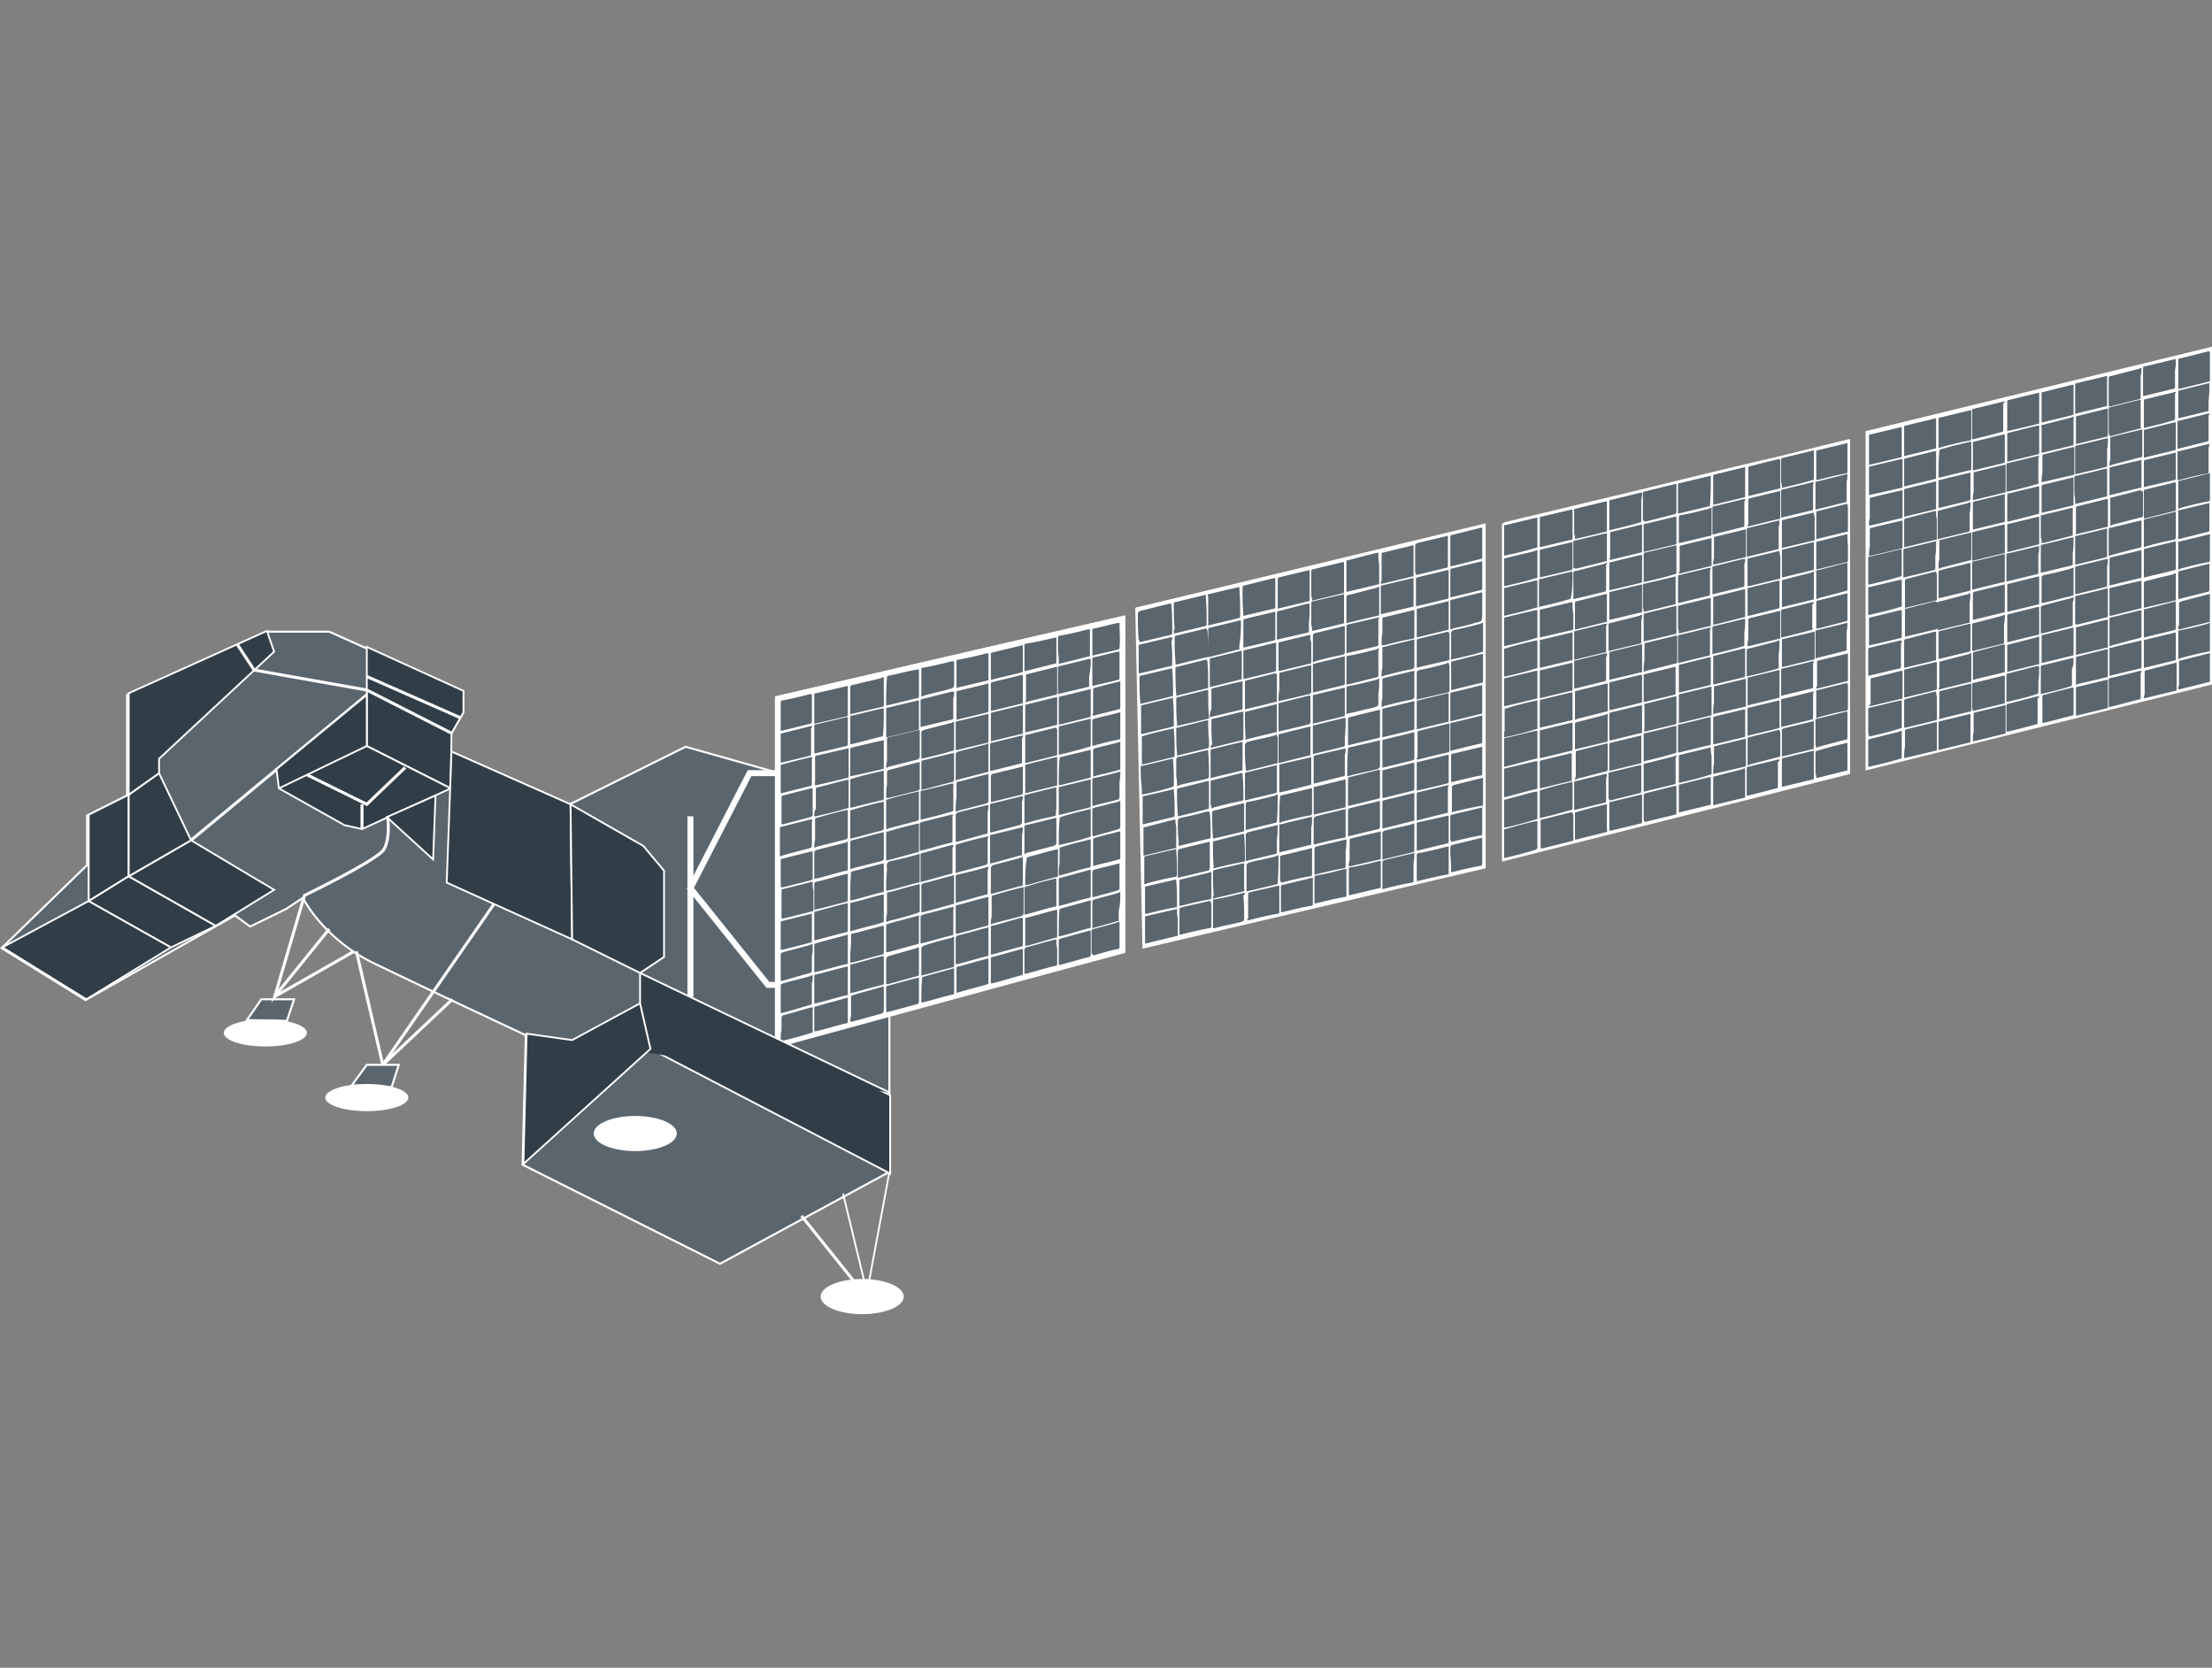 <?xml version="1.0" encoding="UTF-8"?>
<svg xmlns="http://www.w3.org/2000/svg" width="256" height="193" fill="none">
  <rect width="100%" height="100%" fill="#808080" stroke="none"/>
  <path fill="#5B656E" d="m83.324 146.252 19.605-10.634V93.08l-23.581-6.658-13.409 6.658-13.779-6.103v-2.035l1.387-2.404v-2.497l-15.443-6.935H30.8l-16.091 7.305v11.652l-4.624 2.312v5.733L.19 109.725l9.71 6.011 17.293-9.802 1.757 1.294 4.162-2.034 1.941-1.295s2.312 4.717 8.23 7.583c5.919 2.867 17.57 8.323 17.57 8.323l-.369 14.98 22.841 11.467Z"></path>
  <path fill="#fff" fill-rule="evenodd" d="M30.773 72.983h7.357l15.535 6.977v2.605l-1.387 2.404v1.926l13.658 6.05 13.4-6.653 23.711 6.694v42.696l-19.72 10.697-22.963-11.527.37-14.979-.443-.207-1.4-.657c-1.186-.557-2.827-1.328-4.654-2.189a1376.151 1376.151 0 0 1-11.005-5.237 19.71 19.71 0 0 1-6.373-4.896 17.112 17.112 0 0 1-1.452-1.948c-.156-.246-.27-.443-.346-.579l-.052-.095-1.84 1.226-4.232 2.069-1.753-1.292-17.287 9.799L0 109.741l9.967-9.688v-5.756l4.624-2.312V80.331l16.182-7.348Zm4.385 30.86.002.002.004.01.02.039a9.177 9.177 0 0 0 .422.719 16.91 16.91 0 0 0 1.432 1.921 19.46 19.46 0 0 0 6.296 4.837 1323.11 1323.11 0 0 0 11.003 5.236c1.827.861 3.468 1.633 4.653 2.189l1.4.657.51.239.002.001-.049.107.05-.107.07.033-.37 14.983 22.72 11.405 19.489-10.571v-42.38l-23.452-6.62-13.418 6.662-13.899-6.157v-2.142l1.387-2.404v-2.39l-15.35-6.894h-7.256l-15.998 7.264V92.13l-4.624 2.312v5.711L.38 109.699l9.522 5.895 17.299-9.805 1.76 1.298 4.091-2 2.047-1.365.06.121Z" clip-rule="evenodd"></path>
  <path fill="#323E47" d="M10.269 100.01v4.253l-9.987 5.364 9.71 6.011 9.802-6.011-9.525-5.364"></path>
  <path fill="#fff" fill-rule="evenodd" d="M10.166 104.202v-4.192h.207v4.193l9.625 5.42-10.006 6.136-9.916-6.138 10.09-5.419Zm.102.179 9.323 5.25-9.599 5.886-9.504-5.884 9.78-5.252Z" clip-rule="evenodd"></path>
  <path fill="#323E47" d="M14.893 91.97v9.431l-4.623 2.867v-9.987l4.623-2.312Z"></path>
  <path fill="#fff" fill-rule="evenodd" d="M14.997 91.803v9.656l-4.83 2.995V94.218l4.83-2.415Zm-4.624 2.542v9.738l4.418-2.739v-9.207l-4.418 2.208Z" clip-rule="evenodd"></path>
  <path fill="#323E47" d="m14.893 101.397 10.08 5.733-5.179 2.497-9.524-5.363 4.623-2.867Z"></path>
  <path fill="#fff" fill-rule="evenodd" d="m14.892 101.281 10.304 5.861-5.405 2.606-9.724-5.476 4.825-2.991Zm.004.24-4.423 2.743 9.326 5.251 4.953-2.388-9.856-5.606Z" clip-rule="evenodd"></path>
  <path fill="#323E47" d="m14.894 101.397 7.213-4.161 9.617 5.733-6.75 4.162-10.08-5.734Z"></path>
  <path fill="#fff" fill-rule="evenodd" d="m22.107 97.12 9.816 5.852-6.948 4.282-10.29-5.852 7.422-4.282Zm-7.006 4.28 9.87 5.614 6.553-4.039-9.419-5.616-7.004 4.041Z" clip-rule="evenodd"></path>
  <path fill="#323E47" d="m14.894 91.966 3.514-2.497 3.699 7.768-7.213 4.161v-9.432Z"></path>
  <path fill="#fff" fill-rule="evenodd" d="m18.448 89.318 3.793 7.965-7.45 4.298v-9.664l3.657-2.6Zm-3.451 2.705v9.201l6.976-4.025-3.606-7.57-3.37 2.394Z" clip-rule="evenodd"></path>
  <path fill="#fff" fill-rule="evenodd" d="M42.56 80.54 22.216 97.37l-.22-.267 20.344-16.83.22.267Z" clip-rule="evenodd"></path>
  <path fill="#323E47" d="M42.45 74.862v11.467l9.71 4.9.092-6.38 1.387-2.404v-2.497l-11.19-5.086Z"></path>
  <path fill="#fff" fill-rule="evenodd" d="m42.347 74.703 11.395 5.18v2.59l-1.387 2.405-.094 6.52-9.914-5.005v-11.69Zm.206.32v11.243l9.506 4.798.09-6.242 1.387-2.404v-2.403l-10.983-4.992Z" clip-rule="evenodd"></path>
  <path fill="#323E47" d="M18.408 89.472v-1.664l13.316-12.392-.832-2.404-15.998 7.213v11.744l3.514-2.497Z"></path>
  <path fill="#fff" fill-rule="evenodd" d="m30.952 72.868.892 2.574L18.51 87.85v1.673l-3.72 2.643v-12.01l16.161-7.287Zm-15.955 7.42v11.477l3.308-2.35v-1.656l13.3-12.376-.774-2.234-15.834 7.139Z" clip-rule="evenodd"></path>
  <path fill="#fff" fill-rule="evenodd" d="m27.325 74.676.29-.19 1.9 2.896 12.992 2.304 9.825 5.005-.157.309-9.78-4.982-13.087-2.32-1.983-3.022ZM53.293 83.253l-10.912-4.809.14-.317 10.912 4.809-.14.317Z" clip-rule="evenodd"></path>
  <path fill="#323E47" d="m32.002 89.01.277 2.22 7.583 4.253 2.034.462 10.265-4.716-9.71-4.9V80.41l-10.45 8.6Z"></path>
  <path fill="#fff" fill-rule="evenodd" d="M42.553 80.193v6.074l9.845 4.969-10.491 4.82-2.083-.474-7.642-4.286-.29-2.328 10.661-8.775ZM32.11 89.055l.264 2.112 7.524 4.22 1.986.452 10.038-4.612-9.575-4.833V80.63L32.11 89.055Z" clip-rule="evenodd"></path>
  <path fill="#fff" fill-rule="evenodd" d="m42.496 86.419-10.172 4.9-.09-.185 10.173-4.901.09.186Z" clip-rule="evenodd"></path>
  <path fill="#fff" fill-rule="evenodd" d="m42.419 92.866 4.35-4.17.24.25-4.526 4.338-7.044-3.475.153-.31 6.827 3.367Z" clip-rule="evenodd"></path>
  <path fill="#fff" fill-rule="evenodd" d="M41.722 95.94v-2.866h.347v2.867h-.347Z" clip-rule="evenodd"></path>
  <path fill="#323E47" d="m44.762 94.56 5.363 4.9.278-7.397-5.641 2.497Z"></path>
  <path fill="#fff" fill-rule="evenodd" d="m50.512 91.897-.292 7.785-5.644-5.157 5.936-2.628Zm-5.564 2.688 5.083 4.645.263-7.01-5.346 2.365Z" clip-rule="evenodd"></path>
  <path fill="#323E47" d="m52.252 86.977-.555 15.166 14.519 6.565-.185-15.628-13.779-6.103Z"></path>
  <path fill="#fff" fill-rule="evenodd" d="m52.156 86.818 13.978 6.192.188 15.856-14.73-6.661.564-15.387Zm.195.312-.547 14.944 14.308 6.47-.182-15.4-13.58-6.014Z" clip-rule="evenodd"></path>
  <path fill="#323E47" d="m66.03 93.074 8.416 4.809 2.404 2.867v9.987l-2.774 1.849-7.86-3.884-.185-15.628Z"></path>
  <path fill="#fff" fill-rule="evenodd" d="m65.926 92.9 8.588 4.908 2.44 2.91v10.079l-2.87 1.914-7.97-3.939-.188-15.871Zm.21.359.183 15.384 7.75 3.83 2.679-1.786v-9.894l-2.368-2.824-8.243-4.71ZM45.379 121.971l11.918-17.234-.285-.197-13.79 19.939 9.243-8.71-.238-.253-6.848 6.455Z" clip-rule="evenodd"></path>
  <path fill="#fff" fill-rule="evenodd" d="m44.13 123.261-3.05-13.131.337-.078 3.051 13.131-.337.078Z" clip-rule="evenodd"></path>
  <path fill="#5B656E" d="M42.451 123.222h3.7l-.833 2.589-4.624-.184 1.757-2.405Z"></path>
  <path fill="#fff" fill-rule="evenodd" d="M42.39 123.106h3.92l-.908 2.828-4.933-.197 1.922-2.631Zm.12.235-1.592 2.179 4.315.172.755-2.351H42.51Z" clip-rule="evenodd"></path>
  <path fill="#5B656E" d="M30.243 115.644h3.792l-.833 2.496-4.623-.092 1.664-2.404Z"></path>
  <path fill="#fff" fill-rule="evenodd" d="M30.183 115.521h4.015l-.91 2.733-4.93-.098 1.825-2.635Zm.123.235L28.8 117.93l4.318.086.754-2.26h-3.567Z" clip-rule="evenodd"></path>
  <path fill="#fff" d="M42.45 128.584c2.656 0 4.81-.704 4.81-1.572 0-.868-2.154-1.572-4.81-1.572-2.655 0-4.808.704-4.808 1.572 0 .868 2.153 1.572 4.809 1.572ZM30.707 121.1c2.656 0 4.809-.704 4.809-1.572 0-.869-2.153-1.572-4.809-1.572s-4.809.703-4.809 1.572c0 .868 2.153 1.572 4.81 1.572ZM73.522 133.208c2.655 0 4.808-.911 4.808-2.035 0-1.123-2.153-2.034-4.808-2.034-2.656 0-4.81.911-4.81 2.034 0 1.124 2.154 2.035 4.81 2.035ZM99.785 152.078c2.656 0 4.808-.911 4.808-2.034 0-1.124-2.152-2.035-4.808-2.035-2.656 0-4.809.911-4.809 2.035 0 1.123 2.153 2.034 4.809 2.034Z"></path>
  <path fill="#fff" fill-rule="evenodd" d="m100.326 149.086 2.594-13.951.203.038-2.77 14.9-2.888-11.935.2-.049 2.661 10.997Z" clip-rule="evenodd"></path>
  <path fill="#323E47" d="m103.022 135.801-27.743-14.426-1.11-8.6 28.853 13.964v9.062Z"></path>
  <path fill="#fff" fill-rule="evenodd" d="m74.043 112.602 29.082 14.075v9.297l-27.941-14.529-1.141-8.843Zm.253.352 1.079 8.357 27.544 14.323v-8.828l-28.623-13.852ZM45.109 95.923c-.012.813-.127 1.828-.571 2.519l-.005.007c-.132.186-.382.403-.697.637-.319.236-.72.5-1.174.78a59.675 59.675 0 0 1-3.113 1.756 136.451 136.451 0 0 1-3.88 1.979l-.263.129-.024.012-3.156 10.746 5.743-7.094.27.218-6.834 8.441 3.688-12.556.069-.034.023-.011.069-.034c.06-.029.15-.072.262-.128a136.076 136.076 0 0 0 3.87-1.974 59.808 59.808 0 0 0 3.095-1.745c.448-.277.841-.535 1.149-.764.31-.23.52-.419.619-.556.386-.603.502-1.529.513-2.333a10.691 10.691 0 0 0-.075-1.402l-.003-.02v-.006h-.001l.172-.026.171-.024v.002l.001.006.003.023a9.632 9.632 0 0 1 .042.403c.022.268.043.638.037 1.05Z" clip-rule="evenodd"></path>
  <path fill="#fff" fill-rule="evenodd" d="m41.057 110.244-9.247 5.271-.172-.301 9.248-5.271.171.301ZM80.25 94.461v20.899h-.693V94.461h.693Z" clip-rule="evenodd"></path>
  <path fill="#fff" fill-rule="evenodd" d="M86.535 89.123h3.263v.693h-2.84l-6.644 12.928 8.726 10.884h.758v.693h-1.091l-9.215-11.494 7.043-13.704Z" clip-rule="evenodd"></path>
  <path fill="#5B656E" d="m89.798 80.683 40.319-9.34v38.746l-40.32 11.005V80.683Z"></path>
  <path fill="#fff" fill-rule="evenodd" d="M130.235 71.199v38.983l-40.554 11.069V80.593l40.554-9.394Zm-40.32 9.58v40.164L130 110.003V71.494L89.915 80.78Z" clip-rule="evenodd"></path>
  <path fill="#5B656E" d="m131.504 70.419 40.319-9.71v39.671l-39.487 9.247-.832-39.208Z"></path>
  <path fill="#fff" fill-rule="evenodd" d="M171.94 60.565v39.913l-39.718 9.301-.838-39.448 40.556-9.767Zm-40.317 9.95.827 38.969 39.255-9.193V60.863l-40.082 9.652Z" clip-rule="evenodd"></path>
  <path fill="#5B656E" d="m173.95 60.709 40.042-9.71v38.469l-40.042 10.08v-38.84Z"></path>
  <path fill="#fff" fill-rule="evenodd" d="M214.109 50.855v38.71l-40.276 10.138V60.622l40.276-9.767Zm-40.042 9.951v38.596l39.807-10.02V51.154l-39.807 9.652Z" clip-rule="evenodd"></path>
  <path fill="#5B656E" d="m216.026 49.988 39.856-9.71v38.839l-39.856 9.894V49.988Z"></path>
  <path fill="#fff" fill-rule="evenodd" d="M256 40.127v39.08l-40.091 9.952V49.893L256 40.126Zm-39.856 9.95V88.86l39.621-9.836V40.425l-39.621 9.653ZM100.112 150.146l-7.49-9.339.27-.217 7.49 9.34-.27.216Z" clip-rule="evenodd"></path>
  <path fill="#fff" d="M89.706 121.285V80.597c13.501-3.144 27.003-6.289 40.504-9.34v39.023c-13.501 3.607-26.91 7.306-40.504 11.005Zm8.415-41.89h-.092l-3.607.832c-.185 0-.185.092-.185.277v3.237h.093l3.606-.833c.185 0 .185-.184.185-.277v-3.237Zm-3.884 15.073h.185c1.203-.278 2.405-.555 3.607-.925.185 0 .185-.093.185-.278v-3.051c-1.295.277-2.497.647-3.7.924-.092 0-.092.185-.092.278v2.22c-.185.184-.185.462-.185.832Zm0 10.819c.093 0 .093 0 0 0 1.295-.277 2.497-.647 3.7-.925.092 0 .184-.185.184-.185v-3.051h-.092c-1.202.277-2.404.647-3.607.924-.092 0-.185.185-.185.185v3.052Zm0-3.607h.185c1.203-.277 2.312-.647 3.514-.924.185 0 .185-.093.185-.278v-3.051c-.092 0-.185 0-.277.092l-3.33.832c-.184.093-.277.093-.277.37v2.959Zm3.884 6.474c-1.294.369-2.496.647-3.699 1.017-.185 0-.185.185-.185.277v3.052h.093c1.202-.278 2.404-.648 3.606-.925.185 0 .185-.092.185-.277v-3.144Zm-3.884 7.952h.185c1.203-.277 2.312-.647 3.514-.925.185 0 .185-.092.185-.277v-3.052h-.092c-1.202.278-2.404.648-3.607.925-.185 0-.185.093-.185.278V116.106Zm3.884-11.559h-.185c-1.202.278-2.404.647-3.514.925-.185 0-.185.185-.185.277v3.052h.093c1.202-.278 2.404-.647 3.606-.925.185 0 .185-.185.185-.277v-3.052ZM94.33 90.861h.185c1.202-.277 2.404-.555 3.514-.832.185 0 .185-.093.185-.278v-3.144h-.093l-3.606.833c-.185 0-.185.185-.185.277v2.867c-.093.092 0 .185 0 .277Zm-.093 7.213c.093 0 .185 0 .278-.093l3.329-.832c.185-.092.277-.092.277-.37v-3.051h-.092a49.2 49.2 0 0 0-3.514.925c-.185 0-.185.092-.185.277v2.312c-.093.277-.093.555-.093.832Zm3.884-15.073h-.185c-1.202.277-2.312.555-3.514.832-.185 0-.185.093-.185.278v3.051h.185c1.203-.277 2.405-.555 3.514-.832.185 0 .185-.185.185-.278v-3.051Zm.278-.37h.092l3.607-.832c.185 0 .185-.185.185-.278v-3.144c-.093 0-.185 0-.278.093-1.017.277-2.034.462-3.051.74-.555.092-.555.092-.555.647V82.632Zm3.884 6.566h-.093c-1.202.277-2.404.554-3.606.924-.185 0-.185.093-.185.278v3.051h.185c1.11-.277 2.219-.555 3.421-.832.185 0 .278-.092.278-.277v-3.144Zm-3.884.647c.092 0 .092 0 0 0 1.294-.277 2.497-.555 3.699-.832.185 0 .185-.093.185-.278V85.683h-.185c-1.202.277-2.405.554-3.514.832a.199.199 0 0 0-.185.185v3.144Zm3.884 13.686h-.185c-1.202.277-2.312.647-3.514.925-.185 0-.185.092-.185.277v3.052c1.202-.37 2.497-.648 3.699-1.018.185 0 .185-.185.185-.277V103.53Zm0 7.12h-.185c-1.202.278-2.312.648-3.514.925-.185 0-.185.093-.185.277v3.052h.185c1.11-.277 2.312-.647 3.514-.925.185 0 .185-.092.185-.277v-3.052Zm-3.884-6.473h.185c1.202-.277 2.312-.647 3.514-.925.185 0 .185-.092.185-.277v-3.052h-.093c-1.202.278-2.404.648-3.606.925-.093 0-.093.093-.093.185-.092 1.017-.092 2.127-.092 3.144Zm0-3.606c.092 0 .185 0 .277-.093l3.329-.832c.185-.093.278-.092.278-.277v-3.052h-.093c-1.202.277-2.404.647-3.606.925-.093 0-.185.185-.185.277v3.052Zm0-3.514c1.202-.278 2.404-.648 3.606-.925.185-.092.278-.092.278-.277v-3.052h-.185a49.236 49.236 0 0 0-3.514.925c-.185 0-.185.092-.185.277v3.052Zm0 14.333h.185c1.202-.277 2.312-.647 3.514-.925.185 0 .185-.185.185-.277v-3.052h-.093c-1.202.278-2.404.648-3.606.925-.093 0-.093.093-.093.185v1.11c-.092.647-.092 1.294-.092 2.034Zm3.884-29.406h-.185c-1.202.277-2.312.555-3.514.832-.185 0-.185.093-.185.277v3.052c1.294-.277 2.497-.647 3.699-.925.092 0 .092-.092.092-.185.093-.924.093-1.942.093-3.051Zm.277-.37h.185c1.11-.278 2.312-.555 3.422-.832.184 0 .185-.093.185-.278v-3.051c-.185 0-.37.092-.555.092-1.018.185-1.942.462-2.96.647-.092 0-.184.093-.184.185-.093 1.11-.093 2.127-.093 3.237Zm3.792 24.32c-1.295.37-2.497.647-3.699 1.017-.093 0-.093.093-.093.185v3.052h.185c1.11-.277 2.312-.647 3.422-.925.184 0 .185-.185.185-.277v-3.052Zm-3.792.74c.093 0 .185 0 .277-.093 1.11-.277 2.22-.554 3.33-.924.184-.093.277-.093.277-.278v-3.051h-.092c-1.203.277-2.312.647-3.515.924-.184 0-.184.093-.184.278v2.219c-.093.37-.093.648-.093.925Zm0 7.213h.185c1.11-.278 2.312-.647 3.422-.925.184 0 .185-.185.185-.277v-3.052c-.093 0-.185 0-.278.093-1.017.277-1.942.554-2.959.832-.555.185-.555.185-.555.74v2.589Zm0-14.334h.185c1.11-.277 2.312-.647 3.422-.924.184 0 .185-.093.185-.278V95.3h-.093a49.215 49.215 0 0 0-3.514.925c-.185 0-.185.092-.185.277V99.553Zm0 3.515h.185c1.202-.278 2.312-.648 3.514-.925.185 0 .185-.093.185-.278v-3.051c-1.017.277-1.942.555-2.959.74-.278.092-.648.092-.74.277-.185.185-.092.555-.092.832-.093.833-.093 1.572-.093 2.405Zm0-7.12c.093 0 .185 0 .277-.093 1.11-.278 2.127-.555 3.237-.833.185-.092.278-.092.278-.37v-3.051h-.093c-1.202.277-2.404.555-3.606.925-.093 0-.093.092-.093.184v3.237Zm3.792-14.89h-.093c-1.202.278-2.312.556-3.514.833-.185 0-.185.093-.185.278v3.144h.093c1.202-.278 2.311-.555 3.514-.832.184 0 .185-.093.185-.278v-3.144Zm-3.792 7.769c.093 0 .185 0 .277-.093l3.33-.832c.184-.093.277-.185.277-.37v-3.051h-.092c-1.203.277-2.312.554-3.515.832-.184 0-.184.185-.184.277v2.497c-.093.37-.093.462-.093.74Zm-12.207-4.254h.093l3.329-.832c.185 0 .185-.185.185-.278V80.32h-.185c-1.11.278-2.22.555-3.237.74-.185 0-.185.185-.185.277v3.237Zm12.207 7.768h.277l3.33-.833c.184-.092.277-.092.277-.277v-3.052c-1.202.278-2.404.648-3.607.925-.092 0-.184.185-.184.278v1.48c-.093.369-.093.924-.093 1.479Zm7.768 1.942h-.278l-3.329.832c-.185.092-.277.092-.277.277v3.052h.092c1.203-.278 2.312-.647 3.514-.925.185 0 .185-.185.185-.277v-2.867c.185 0 .093-.092.093-.092Zm-3.699 11.281h.185c1.11-.277 2.312-.647 3.421-.924.185 0 .185-.093.185-.278v-3.051h-.092c-1.202.277-2.312.647-3.514.924-.093 0-.185.185-.185.278v3.051Zm3.699-14.888h-.185c-1.11.278-2.312.555-3.422.832-.185 0-.185.093-.185.278v3.051h.093a49.215 49.215 0 0 0 3.514-.924c.185 0 .185-.185.185-.278v-2.774c.092 0 0-.092 0-.185Zm0 7.12h-.185c-1.11.278-2.312.648-3.422.925-.185 0-.185.185-.185.278v3.051h.093c1.11-.277 2.312-.647 3.421-.924.185 0 .185-.093.185-.278v-2.774c.185-.093.093-.185.093-.278Zm.092 10.635c-.092 0-.185 0-.277.092-1.11.278-2.219.555-3.237.925-.185.093-.277.185-.277.37v3.052h.092c1.203-.278 2.312-.648 3.514-.925.185 0 .185-.093.185-.278V108.431Zm-.092-3.514c-.093 0-.185.092-.278.092-1.109.278-2.126.555-3.236.833-.185.092-.278.092-.278.37v2.959h.093c1.202-.278 2.312-.648 3.514-.925.185 0 .185-.093.185-.277v-2.775c.092-.092 0-.185 0-.277Zm.092-24.875h-.277l-3.329.832c-.185 0-.278.092-.278.277v2.96h.093c1.202-.278 2.312-.555 3.514-.833.185 0 .185-.185.185-.277v-2.22c.092-.184.092-.462.092-.74Zm0 7.12h-.185c-1.109.278-2.311.555-3.421.832-.185 0-.185.185-.185.278v3.144c1.202-.277 2.404-.647 3.606-.925.093 0 .185-.185.185-.277v-3.052Zm-3.791.647c1.202-.277 2.404-.554 3.606-.924.185 0 .185-.093.185-.278v-3.051c-.092 0-.185 0-.277.092-1.11.278-2.219.555-3.237.833-.185.092-.277.092-.277.37v2.959Zm3.976-1.017h.185c1.11-.277 2.312-.555 3.422-.832.185 0 .185-.092.185-.277V82.63h-.093c-1.202.278-2.312.555-3.514.832-.185 0-.185.093-.185.278V86.792Zm-.185-10.264h-.277c-1.11.277-2.219.555-3.329.74-.185 0-.185.092-.185.277v3.052c.092 0 .185 0 .277-.093.925-.277 1.942-.462 2.867-.74.647-.185.647-.185.647-.832v-2.404Zm3.977 23.765c-1.202.37-2.405.648-3.607.925-.185 0-.185.185-.185.277v2.96h.093c1.11-.278 2.312-.648 3.421-.925.185 0 .185-.185.185-.278v-2.589c.093-.092.093-.185.093-.37Zm0-7.12h-.185l-3.329.832c-.185.093-.278.185-.278.37v3.052h.093c1.11-.278 2.312-.648 3.421-.925.185 0 .185-.185.185-.277v-2.312c.093-.278.093-.463.093-.74Zm-3.792.74c.093 0 .185 0 .278-.093 1.109-.277 2.127-.555 3.236-.832.185-.093.278-.093.278-.37v-3.051c-1.202.277-2.405.647-3.607.924-.092 0-.092.185-.092.185v1.572c-.093.647-.093 1.11-.093 1.665Zm3.792 2.866c-.093 0-.093 0 0 0a41.06 41.06 0 0 0-3.607.925c-.185 0-.185.185-.185.278v3.051c.093 0 .185-.092.278-.092 1.017-.278 2.127-.555 3.144-.833.185-.092.277-.092.277-.37v-2.774c.093 0 .093-.092.093-.185Zm-3.792 14.796h.185c1.11-.277 2.312-.647 3.422-.925.185 0 .185-.092.185-.277v-3.052c-1.202.278-2.312.648-3.514.925-.185.092-.278.185-.278.37v2.959Zm0-3.514h.185c1.11-.277 2.312-.647 3.422-.925.185 0 .185-.185.185-.277v-3.052h-.093c-1.202.278-2.312.648-3.514.925-.185 0-.185.185-.185.277v3.052Zm3.792-28.944h-.093c-1.109.277-2.312.555-3.421.832-.185 0-.185.093-.185.278v3.051h.092c1.11-.277 2.312-.555 3.422-.832.185 0 .185-.185.185-.277V79.117Zm-3.792 11.19c.093 0 .185-.093.278-.093 1.109-.278 2.127-.555 3.236-.832.185 0 .278-.093.278-.278v-3.052c-.093 0-.185 0-.278.093-1.109.277-2.127.555-3.236.832-.185.093-.278.185-.278.37V90.306Zm3.792-14.704h-.185c-1.11.277-2.22.555-3.329.74-.185 0-.185.092-.185.277v2.959h.092c1.202-.277 2.312-.554 3.514-.832.093 0 .093-.092.093-.185v-2.959ZM94.052 112.87c-.092 0-.185 0-.277.092-1.017.278-2.127.555-3.144.832-.185.093-.278.093-.278.278v3.144h.185c1.11-.278 2.22-.647 3.237-.925.185 0 .185-.092.185-.277v-2.22c.092-.277.092-.554.092-.924Zm0-10.82h-.092l-3.33.833c-.184 0-.184.092-.184.277V106.304h.185l3.329-.832c.185 0 .185-.093.185-.278v-2.126c-.093-.37-.093-.648-.093-1.018Zm-.092-7.213h-.185l-3.33.833c-.184 0-.184.185-.184.277v3.144c.092 0 .185 0 .277-.092 1.018-.278 2.035-.555 3.145-.833.184-.092.277-.092.277-.37v-2.774c.092 0 .092-.092 0-.185Zm.092 14.426c-.092 0-.185 0-.277.093-1.017.277-2.127.555-3.144.832-.185.092-.278.092-.278.277v3.052h.093c1.11-.277 2.22-.647 3.329-.925.092 0 .185-.185.185-.277v-1.665c.092-.37.092-.832.092-1.387Zm-3.606-6.565h.092l3.33-.833c.184-.092.184-.185.184-.277v-3.052h-.185l-3.329.833c-.185 0-.185.092-.185.277v2.867s0 .092.093.185Zm-.093 7.213h.185c1.11-.278 2.22-.555 3.237-.833.185 0 .185-.092.185-.277v-3.052h-.093l-3.329.832c-.185 0-.185.093-.185.278V109.911Zm3.7-18.68h-.186c-1.11.277-2.219.555-3.236.832-.185 0-.185.093-.185.278v3.051h.185c1.017-.277 2.127-.555 3.144-.832.185-.093.277-.092.277-.277V91.23Zm-.093-7.213h-.093l-3.329.832c-.185 0-.185.093-.185.278v3.144c1.203-.278 2.312-.555 3.422-.832.092 0 .092-.185.092-.185v-2.96c.185-.184.093-.184.093-.277Zm0 3.606h-.185c-1.11.278-2.22.555-3.237.833-.185 0-.185.185-.185.277v3.052h.093l3.329-.832c.185 0 .185-.185.185-.278V87.81c.092 0 .092-.092 0-.184Zm24.413-2.496h-.185c-1.109.277-2.219.555-3.421.832-.185 0-.185.185-.185.277v2.96h.185l3.329-.833c.185 0 .185-.092.185-.277v-2.682c.092 0 .092-.092.092-.277Zm-3.699 25.337h.093c1.109-.277 2.312-.647 3.421-.924.185 0 .185-.093.185-.278v-3.051h-.185c-1.109.277-2.219.647-3.329.924-.185 0-.185.093-.185.278V110.465Zm0-7.028h.093c1.109-.277 2.312-.647 3.421-.924.185 0 .185-.093.185-.278v-3.051c-.092 0-.185 0-.277.092-1.017.278-2.127.555-3.144.832-.185.093-.278.185-.278.37v2.959Zm3.699-7.675h-.185a187.9 187.9 0 0 1-3.421.832c-.185 0-.185.093-.185.278v3.051h.092c1.11-.277 2.312-.647 3.422-.924.185 0 .185-.093.185-.278v-2.127c.092-.277.092-.554.092-.832Zm-3.699-2.959h.093c1.109-.277 2.312-.555 3.421-.832.185 0 .185-.185.185-.278v-2.959h-.092c-1.11.278-2.312.555-3.422.833-.092 0-.185.184-.185.277V92.803Zm0 14.148c.093 0 .185 0 .278-.092 1.109-.277 2.127-.555 3.236-.832.185-.093.278-.185.278-.37v-2.959h-.185c-1.11.277-2.22.554-3.329.924-.185 0-.185.093-.185.278v2.219c-.093.278-.093.555-.093.832Zm3.699-14.795h-.185c-1.109.277-2.219.555-3.421.832-.185 0-.185.093-.185.277v3.052h.185c1.109-.277 2.127-.555 3.236-.832.185-.093.278-.185.278-.37V92.71c.092-.093.092-.278.092-.555Zm0-10.542h-.092c-1.11.277-2.312.555-3.422.832-.185 0-.185.185-.185.278v3.051h.093a187.92 187.92 0 0 1 3.421-.832c.185 0 .185-.093.185-.278v-3.051Zm0-3.514h-.092c-1.11.277-2.312.555-3.422.832-.185 0-.185.185-.185.278v3.051h.093c1.109-.277 2.312-.555 3.421-.832.185 0 .185-.093.185-.278V78.1Zm3.884 16.553h-.092c-1.11.277-2.22.554-3.422.832-.185 0-.185.092-.185.277v3.052c.093 0 .185 0 .185-.093 1.11-.277 2.127-.555 3.237-.832.185-.092.277-.185.277-.37v-2.866Zm0-10.45h-.092l-3.329.832c-.185 0-.185.093-.185.278v2.959h.185l3.329-.832c.185 0 .185-.093.185-.278v-2.774c-.093-.093-.093-.185-.093-.185Zm0 6.935h-.185l-3.329.833c-.185 0-.185.092-.185.277V95.3c1.017-.278 1.942-.555 2.959-.74.278-.093.555-.093.648-.185.092-.185 0-.462.092-.74v-2.497Zm0 10.542h-.185c-1.109.278-2.219.555-3.329.925-.185 0-.185.185-.185.278v2.959h.093c1.109-.278 2.219-.648 3.421-.925.185 0 .185-.093.185-.277v-2.96Zm-3.606.74h.185c1.109-.277 2.219-.647 3.421-.925.185 0 .185-.184.185-.277v-2.959c-1.202.277-2.404.647-3.514.925-.092 0-.092.092-.092.185-.185.924-.185 1.941-.185 3.051Zm0-10.634h.092c1.11-.278 2.22-.555 3.422-.832.185 0 .185-.093.185-.278v-3.052h-.185l-3.329.833c-.185 0-.185.092-.185.277v3.052Zm0 17.662h.185c1.109-.277 2.219-.647 3.329-.925.185 0 .185-.092.185-.277V105.287h-.093c-1.202.277-2.312.647-3.514.925-.092 0-.092.185-.092.185v3.051Zm0-28.204h.092c1.11-.278 2.22-.555 3.422-.832.185 0 .185-.185.185-.278v-2.959h-.093l-3.329.832c-.185 0-.185.093-.185.278v2.774c-.092.092-.092.093-.092.185Zm0 3.514s.092 0 0 0c1.202-.278 2.404-.555 3.514-.832.185 0 .185-.093.185-.278V80.69h-.185l-3.329.832c-.185 0-.185.093-.185.278v2.959Zm3.884 2.59a49.41 49.41 0 0 0 3.514-.926c.185 0 .185-.185.185-.277v-2.959h-.093c-1.11.277-2.219.555-3.421.832a.199.199 0 0 0-.185.185v3.144Zm0 10.448c.092 0 .092 0 0 0 1.202-.277 2.404-.554 3.514-.924.185 0 .185-.185.185-.278v-2.959h-.093c-1.11.278-2.312.555-3.421.925-.093 0-.093.093-.093.185-.092 1.017-.092 2.034-.092 3.051Zm0 7.029h.092c1.11-.278 2.219-.648 3.422-.925.185 0 .185-.185.185-.278v-2.959h-.093c-1.11.278-2.312.648-3.421.925-.185 0-.185.092-.185.277v2.96Zm0 3.513h.185c1.109-.277 2.219-.647 3.329-.924.185 0 .185-.185.185-.278v-2.959c-1.203.37-2.405.647-3.607 1.017-.092 1.018-.092 2.035-.092 3.144Zm0-14.055h.185l3.329-.833c.185 0 .185-.092.185-.277v-2.959h-.093c-1.11.277-2.312.555-3.421.832-.185 0-.185.092-.185.277v2.96Zm0-3.422h.185l3.329-.832c.185 0 .185-.185.185-.278v-2.959h-.093c-1.11.278-2.312.555-3.421.832-.093 0-.093.093-.093.186-.092.924-.092 1.941-.092 3.051Zm0 10.45h.092c1.11-.278 2.219-.648 3.422-.925.185 0 .185-.185.185-.278v-2.959h-.093c-1.11.278-2.312.555-3.421.925-.093 0-.093.185-.093.185v1.664c-.092.463-.092.925-.092 1.388Zm3.699-25.06h-.185c-1.11.277-2.22.554-3.422.832-.185 0-.185.185-.185.277v2.959c1.202-.277 2.312-.555 3.514-.832.093 0 .093-.185.093-.185v-1.11c.185-.74.185-1.294.185-1.942Zm-3.699 7.582h.185l3.329-.832c.185 0 .185-.093.185-.278v-2.959h-.093c-1.11.278-2.219.555-3.421.833a.199.199 0 0 0-.185.185v3.052Zm-7.861-5.178h.093c1.109-.278 2.312-.555 3.421-.833.185 0 .185-.184.185-.277v-2.867h-.092c-1.11.278-2.312.555-3.422.833-.185 0-.185.092-.185.277v2.867Zm7.583-4.901c-1.202.277-2.404.554-3.514.74-.185 0-.185.092-.185.277v2.867h.185l3.329-.833c.185 0 .185-.185.185-.277v-2.774Zm-28.02 45.589h.185c1.203-.278 2.312-.648 3.514-.925.185 0 .185-.092.185-.277v-2.682h-.092c-1.202.37-2.404.647-3.607 1.017-.185 0-.185.093-.185.277v2.59Zm4.162-1.11h.185c1.11-.277 2.311-.647 3.421-.925.185-.092.278-.185.278-.37v-2.774h-.093c-1.202.37-2.404.648-3.514 1.017-.185 0-.185.185-.185.278v2.127c-.092.185-.092.462-.092.647Zm24.136-41.428h.092l3.329-.832c.185 0 .185-.093.185-.277v-2.867h-.185c-1.11.277-2.219.555-3.329.74-.185 0-.185.092-.185.277v1.572c.093.462.093.925.093 1.387Zm-8.138 34.123h-.093c-1.109.277-2.312.647-3.421.924-.185 0-.185.093-.185.278v2.774c1.202-.37 2.404-.647 3.606-1.017.093 0 .093-.185.093-.278v-2.681Zm-7.768 5.086h.092c1.203-.278 2.312-.648 3.514-.925.185 0 .185-.092.185-.277v-2.775c-1.202.37-2.404.648-3.606 1.018-.093 0-.093.092-.093.185-.092.832-.092 1.757-.092 2.774Zm-.277-2.867h-.093c-1.202.278-2.404.647-3.514.925-.185 0-.185.185-.185.277v2.774h.093c1.202-.277 2.404-.647 3.514-.924.092 0 .185-.185.185-.278v-2.774Zm16.183-1.48h.092c1.11-.277 2.312-.647 3.422-.924.185 0 .185-.185.185-.278v-2.774h-.093c-1.11.278-2.312.648-3.421.925-.093 0-.185.185-.185.185V111.667Zm-.278-2.959h-.092c-1.11.278-2.312.648-3.422.925-.092 0-.092.185-.185.185v2.867h.185c1.11-.278 2.22-.648 3.422-.925.185 0 .185-.092.185-.277v-1.757c-.093-.278-.093-.648-.093-1.018Zm-7.583 5.086h.185c1.11-.277 2.22-.647 3.329-.924.185 0 .185-.093.185-.278v-2.774h-.092c-1.11.277-2.312.647-3.422.925-.185 0-.185.185-.185.277v2.774Zm-24.32 6.658h.184c1.11-.277 2.22-.554 3.33-.924.184 0 .184-.093.184-.278v-2.681h-.092c-1.11.277-2.22.647-3.33.924-.092 0-.184.185-.184.278v1.479c-.093.278-.093.74-.093 1.202Zm36.157-37.636h.092c.925-.278 1.942-.463 2.867-.74.185 0 .185-.092.185-.277V78.84c-1.017.277-1.942.462-2.867.74-.185 0-.277.092-.277.277v2.681c-.093.093-.093.186 0 .278Zm0 13.963c1.017-.277 2.034-.554 2.959-.832.093 0 .185-.185.185-.277v-2.96c-.092 0-.185 0-.277.093-.925.185-1.757.462-2.682.647-.185.093-.277.093-.277.278v2.681c0 .185-.001.278.092.37Zm-.092 7.028h.184c.925-.277 1.757-.462 2.682-.739.185-.093.278-.093.278-.278v-2.867h-.093c-.925.278-1.942.463-2.867.74-.092 0-.184.185-.184.278v2.866Zm3.236-7.582h-.185c-.925.277-1.849.462-2.774.74-.185 0-.185.184-.185.277v2.959h.092c.925-.277 1.942-.462 2.867-.74a.198.198 0 0 0 .185-.185V96.225Zm0 7.027c-.092 0-.185 0-.277.093-.925.277-1.757.462-2.682.74-.185.092-.277.092-.277.277v3.052c1.017-.278 2.034-.555 2.959-.833.092 0 .092-.092.092-.184v-.925c.185-.832.185-1.572.185-2.22Zm0-17.384h-.092c-.925.277-1.942.462-2.867.74-.185 0-.185.184-.185.277v2.959h.092c.925-.277 1.942-.462 2.867-.74.185 0 .185-.092.185-.277v-2.959Zm0 3.421c-1.017.278-2.034.555-3.052.74-.184 0-.184.185-.184.277v2.959h.092c.925-.277 1.942-.462 2.867-.74.092 0 .185-.184.185-.277v-1.85c.092-.277.092-.739.092-1.109Zm-3.236-9.895c1.017-.277 2.034-.462 3.051-.74.093 0 .093-.184.093-.277v-2.959h-.185c-.925.185-1.85.462-2.775.647-.184 0-.184.093-.184.278v3.051Zm0 6.936c1.017-.277 2.034-.555 3.051-.74a.198.198 0 0 0 .185-.185v-2.959h-.092c-1.018.278-1.942.462-2.96.74-.092 0-.184.185-.184.277v2.867Zm3.144-14.24h-.185c-.925.184-1.85.461-2.775.646-.184 0-.184.185-.184.278v2.867c1.017-.278 2.034-.463 3.051-.74 0 0 .093-.093.093-.185.092-.925 0-1.942 0-2.867Zm-3.052 38.468h.092c.925-.278 1.85-.555 2.775-.74.185 0 .185-.185.185-.277v-2.867c-.093 0-.185 0-.278.092-.925.278-1.757.463-2.682.74-.184 0-.277.093-.277.278v2.589c.093 0 .185.092.185.185Z"></path>
  <path fill="#323E47" d="m66.217 120.356 7.86-4.254 1.203 5.271-14.704 13.316.37-15.073 5.271.74 7.86-4.254v-3.514l28.945 13.871"></path>
  <path fill="#fff" fill-rule="evenodd" d="m73.974 112.429 29.092 13.941-.089.187-28.797-13.8v3.338l1.213 5.318-14.927 13.519.379-15.43 5.352.751 7.776-4.208v-3.616Zm-7.738 8.038-5.19-.728-.361 14.717 14.48-13.114-1.159-5.08-7.77 4.205Z" clip-rule="evenodd"></path>
  <path fill="#fff" d="M171.823 60.709v39.671c-13.132 3.052-26.355 6.103-39.487 9.155-.277-13.131-.555-26.17-.832-39.209 13.409-3.144 26.91-6.38 40.319-9.617Zm-39.949 13.594h.092c1.202-.278 2.312-.555 3.514-.833.185 0 .185-.185.185-.277 0-1.017 0-2.034-.092-3.052v-.277h-.278l-3.329.832c-.185.093-.277.185-.277.278 0 1.017 0 2.034.092 3.051.093.093.093.185.093.278Zm31.996-7.768h.093c1.109-.278 2.311-.555 3.421-.832.185 0 .185-.185.185-.278V62.004c-1.202.277-2.312.555-3.514.832-.185.092-.277.185-.277.37v3.051c.092.093.092.185.092.278Zm-4.346-2.59c-1.295.278-2.497.648-3.699.925v3.607h.092c1.202-.278 2.312-.555 3.514-.833.185 0 .185-.092.185-.277v-2.034c-.092-.463-.092-.833-.092-1.387Zm.277 3.607h.185c1.11-.277 2.312-.555 3.422-.832.185 0 .185-.093.185-.278v-3.329h-.093c-1.11.278-2.312.555-3.421.833-.185 0-.185.092-.185.277v3.052c-.093 0-.093.092-.093.277Zm8.045-2.034h.185l3.329-.833c.185 0 .185-.092.185-.277V61.079h-.185l-3.329.832c-.185 0-.185.093-.185.277v3.33Zm-15.998 3.976h.093c1.109-.278 2.312-.555 3.421-.832.185 0 .185-.093.185-.278v-3.329h-.185c-1.109.278-2.312.555-3.421.832-.185 0-.185.185-.185.278v2.866c.092.093.092.278.092.463Zm-.277-3.514h-.093c-1.109.277-2.311.555-3.421.832-.185 0-.185.185-.185.278v3.329h.092c1.11-.278 2.312-.555 3.422-.833.185 0 .185-.092.185-.277V65.98Zm-3.976.925h-.185l-3.33.832c-.185 0-.277.092-.277.277 0 1.018 0 2.035.093 3.052v.185h.092c1.202-.278 2.312-.555 3.514-.832.092 0 .093-.185.093-.185V66.905Zm-7.768 5.456h.092c1.11-.278 2.312-.555 3.422-.833.185 0 .185-.185.185-.277 0-1.017 0-2.127-.093-3.144v-.185c-1.202.277-2.404.555-3.514.832-.185 0-.185.185-.092.277v3.33Zm-3.977.924h.185c1.11-.277 2.312-.554 3.422-.832.185 0 .185-.092.185-.277 0-1.017 0-2.035-.093-3.052v-.277h-.092c-1.11.277-2.312.555-3.422.832-.185 0-.185.092-.185.277 0 .925 0 1.85.093 2.775-.093.184-.093.37-.093.554Zm23.951-2.219h.093c1.202-.277 2.312-.555 3.514-.832.185 0 .185-.093.185-.278v-3.051h-.093c-1.202.277-2.312.555-3.514.832-.185 0-.185.092-.185.277V71.066Zm7.86-1.48h-.092c-1.11.278-2.312.555-3.422.833-.184 0-.184.092-.184.277v3.052h.092c1.11-.278 2.312-.555 3.422-.833.185 0 .184-.092.184-.277v-3.052Zm-31.996 4.162h-.185c-1.202.277-2.312.554-3.514.832-.185 0-.185.092-.185.277v3.052h.185c1.202-.278 2.312-.555 3.514-.832.185 0 .185-.093.185-.278 0-.832 0-1.664-.092-2.496.092-.278.092-.463.092-.555Zm31.996-.648h-.092c-1.11.278-2.312.555-3.422.833-.184 0-.184.184-.184.277v3.052l3.606-.833c.185 0 .185-.184.185-.277v-2.867c-.092 0-.093-.092-.093-.185Zm-8.045-1.664-3.606.832c-.185 0-.185.185-.185.278v3.051l3.606-.832c.093 0 .093-.185.093-.278v-2.866c.092 0 .092-.093.092-.185Zm-27.65 9.987h.185c1.11-.278 2.312-.555 3.422-.832.185 0 .185-.185.185-.278 0-.924 0-1.85-.093-2.774v-.185h-.092c-1.202.278-2.312.555-3.514.832-.185 0-.185.093-.185.278 0 .925 0 1.85.092 2.774v.185Zm35.695-15.443h-.184c-1.11.277-2.312.555-3.422.832-.185 0-.185.185-.185.278v3.051h.093c1.202-.277 2.311-.555 3.514-.832.185 0 .184-.185.184-.278V65.98Zm-15.813 7.028h.093c1.109-.277 2.312-.555 3.421-.832.185 0 .185-.093.185-.278v-3.144l-3.606.832c-.185 0-.185.185-.185.278v2.404c.092.37.092.555.092.74Zm-.277-3.144h-.277c-1.11.277-2.127.555-3.237.832-.185 0-.278.093-.278.278v3.051l3.607-.832c.092 0 .092-.093.092-.185v-.925c.093-.74.093-1.48.093-2.22Zm19.974-4.901h-.092c-1.11.277-2.312.555-3.422.832-.185 0-.185.185-.185.278v3.051h.093c1.11-.277 2.312-.555 3.421-.832.185 0 .185-.093.185-.278V64.963Zm-11.651 16.83c.092 0 .185 0 .277-.093 1.11-.277 2.127-.555 3.237-.74.185-.092.277-.184.277-.37v-2.958h-.092c-1.11.277-2.312.554-3.422.832-.185 0-.185.185-.185.277v2.035c-.092.37-.092.647-.092 1.017Zm0-7.12h.277c1.11-.278 2.127-.555 3.237-.74.185 0 .277-.093.277-.278v-3.051h-.092c-1.11.277-2.312.554-3.422.832-.185 0-.185.092-.185.277v1.572c-.092.37-.092.833-.092 1.387Zm-27.835 10.264h.185c1.109-.278 2.312-.555 3.421-.832.185 0 .185-.185.185-.278 0-.924 0-1.85-.092-2.774v-.277h-.093c-1.202.277-2.404.554-3.514.832-.092 0-.092.185-.092.185v3.144Zm27.557-17.015c-.092 0-.185 0-.277.092-1.11.278-2.127.555-3.237.833-.185 0-.277.092-.277.277v2.959h.092c1.202-.277 2.312-.555 3.514-.832.185 0 .185-.093.185-.278v-3.051Zm-7.675 8.692c.092 0 .185 0 .277-.092 1.017-.278 2.127-.555 3.144-.74.185-.092.278-.092.278-.37v-2.959h-.093c-1.109.278-2.312.555-3.421.832-.093 0-.185.185-.185.278v2.866c-.093 0 0 .093 0 .185Zm-8.045-1.664c.092 0 .092 0 0 0 1.202-.278 2.404-.555 3.514-.832.185 0 .185-.185.185-.278V70.79c-1.203.277-2.405.554-3.515.832-.185 0-.184.185-.184.277v3.052Zm23.765 1.757c-.092 0-.184 0-.277.092-1.017.278-2.127.555-3.144.74-.185.093-.277.185-.277.37v3.052l3.606-.833c.093 0 .185-.185.185-.185v-2.866c-.092-.278-.093-.37-.093-.37Zm-15.998-3.237h-.092c-1.11.278-2.312.555-3.422.833-.185 0-.185.092-.185.277v3.052h.185c1.11-.278 2.312-.555 3.422-.833.185 0 .185-.092.185-.277v-2.22c-.185-.37-.093-.554-.093-.832Zm19.882-4.9h-.185l-3.329.832c-.185 0-.185.184-.185.277v3.144c.093 0 .185 0 .278-.092.832-.185 1.757-.37 2.589-.648.278-.092.648-.092.74-.277.092-.185.092-.555.092-.832v-2.405Zm-39.394 19.88h.185c1.11-.276 2.312-.554 3.422-.831.185 0 .185-.093.185-.278 0-.924 0-1.85-.093-2.866v-.185c-1.294.277-2.497.554-3.699.924v3.237Zm27.465-9.894c-.092 0-.185 0-.277.093-1.11.277-2.127.555-3.237.74-.185 0-.277.092-.277.277v2.959c.092 0 .185-.092.37-.092.924-.185 1.849-.463 2.774-.648.555-.185.555-.185.555-.74v-.924c.092-.463.092-1.017.092-1.665Zm-15.998-6.75h-.185c-1.11.277-2.219.555-3.421.832-.185 0-.185.185-.185.277v3.145c1.109-.278 2.219-.555 3.236-.833.463-.092.37 0 .37-.555.185-1.017.185-1.941.185-2.866Zm16.276 6.473c.092 0 .185 0 .277-.093 1.11-.277 2.127-.555 3.237-.74.185-.092.277-.092.277-.37v-3.051h-.092c-1.11.277-2.312.555-3.422.832-.185 0-.185.093-.185.278v2.127c-.092.37-.092.647-.092 1.017Zm-.278-3.237c-.092 0-.185 0-.277.093-1.11.277-2.127.555-3.237.74-.185 0-.277.092-.277.277v3.052h.185l3.329-.833c.185 0 .185-.092.185-.277v-2.867c.092-.092.092-.092.092-.185Zm-19.974-2.311h-.093c-1.109.277-2.312.554-3.421.832-.185 0-.185.185-.185.277 0 .925 0 1.757.092 2.682v.37h.185c1.11-.278 2.219-.555 3.422-.832.185 0 .185-.093.185-.278 0-.925 0-1.942-.093-2.867-.092 0-.092-.092-.092-.184Zm8.045 1.664h-.185c-1.11.277-2.219.555-3.422.832-.185 0-.184.093-.184.278v3.051h.184c1.11-.277 2.312-.555 3.422-.832.092 0 .185-.185.185-.185V74.395Zm4.254 5.733h.092c1.11-.277 2.312-.555 3.422-.832.185 0 .185-.185.185-.277v-3.052h-.093c-1.109.277-2.312.555-3.421.832-.185 0-.185.185-.185.278v3.051Zm-3.977 1.017 3.607-.832c.092 0 .185-.185.185-.277v-3.052h-.093c-1.109.278-2.312.555-3.421.833-.185 0-.185.092-.185.277v1.757c-.093.37-.093.832-.093 1.294Zm-7.952-1.664h.185l3.329-.832c.185 0 .185-.093.185-.278V75.32h-.093c-1.11.277-2.312.555-3.421.832-.185 0-.185.092-.185.277v3.052Zm-7.861 12.484c1.295-.278 2.497-.555 3.607-.925.092 0 .092-.185.092-.277 0-.925 0-1.85-.092-2.775v-.184h-.093c-1.202.277-2.312.555-3.514.832-.185 0-.185.092-.185.277v1.295c.185.555.185 1.11.185 1.757Zm35.51-11.744h-.092c-1.11.277-2.312.555-3.422.832-.184 0-.184.185-.184.278v3.051h.092c1.11-.277 2.312-.555 3.422-.832.185 0 .184-.093.184-.278v-3.051Zm-28.019-3.884h-.093l-3.329.832c-.185 0-.185.093-.185.278 0 .924 0 1.942.093 2.866v.185h.092c1.11-.277 2.312-.555 3.422-.832.185 0 .185-.093.185-.277 0-.925 0-1.942-.093-2.867 0-.093-.092-.185-.092-.185Zm12.021 4.161h-.185l-3.329.832c-.185 0-.185.093-.185.278v3.051c1.203-.277 2.405-.554 3.514-.832.093 0 .185-.185.185-.277v-3.052Zm8.323 4.809h.093c1.109-.278 2.311-.555 3.421-.832.185 0 .185-.093.185-.278v-3.051h-.092c-1.11.277-2.22.554-3.422.832-.185 0-.185.092-.185.277v2.774c-.092.093 0 .185 0 .278Zm-4.346-5.734c-.093 0 0 0 0 0-1.202.278-2.405.555-3.514.833-.185 0-.185.092-.185.277v3.052h.092c1.11-.278 2.312-.555 3.422-.832.185 0 .185-.093.185-.278v-3.051Zm-7.953-1.664h-.092l-3.33.832c-.185 0-.185.093-.185.278v3.051h.093c1.11-.277 2.312-.554 3.422-.832.184 0 .184-.093.184-.277v-2.867c-.092-.093-.092-.093-.092-.185Zm12.022 4.254h-.185l-3.329.832c-.185 0-.185.185-.185.277v2.959h.092c1.11-.277 2.312-.554 3.422-.832.185 0 .185-.092.185-.277v-2.959Zm4.254 5.733h.184c1.11-.277 2.22-.555 3.422-.832.185 0 .185-.185.185-.278v-3.051h-.093c-1.109.277-2.311.555-3.421.832-.185 0-.185.185-.185.277v2.775c-.092.092-.092.185-.092.277Zm-23.951-4.901c1.202-.278 2.311-.555 3.514-.832.185 0 .277-.093.277-.278v-3.051c-1.202.277-2.404.554-3.514.832-.092 0-.092.185-.092.277v2.127c-.185.37-.185.648-.185.925Zm23.673 1.757h-.092c-1.11.277-2.312.555-3.422.832-.185 0-.185.093-.185.278v2.959h.093c1.109-.278 2.311-.555 3.421-.832.093 0 .185-.185.185-.185v-3.052Zm-23.858-4.901h-.185l-3.329.832c-.185 0-.185.185-.185.278 0 .924 0 1.849.092 2.774v.277l3.607-.832c.092 0 .092-.093.092-.185-.092-1.11-.092-2.127-.092-3.144Zm28.112-3.514c1.202-.278 2.497-.555 3.699-.925v-3.329c-.093 0-.185 0-.278.093-1.017.277-2.126.555-3.144.74-.185.092-.277.184-.277.37v2.681c-.093.185 0 .278 0 .37Zm-3.976 25.615h.184c1.11-.278 2.22-.555 3.33-.74.185 0 .184-.092.184-.277v-2.959h-.184c-1.11.277-2.127.554-3.237.74-.185 0-.277.092-.277.277v2.959Zm-31.719-9.802v3.236h.092c1.11-.277 2.312-.554 3.422-.832.185 0 .185-.092.185-.277 0-.925 0-1.85-.093-2.775v-.184c-1.109.277-2.312.554-3.606.832Zm23.488-9.063h-.185c-1.109.278-2.312.555-3.421.833-.185 0-.185.092-.185.277v3.052h.092c1.11-.278 2.312-.555 3.422-.832.092 0 .185-.093.185-.186v-.924c.092-.832.092-1.48.092-2.22Zm11.929 4.254h-.092c-1.11.278-2.312.555-3.422.833-.184 0-.184.092-.184.277v3.052c1.202-.278 2.404-.555 3.514-.833.092 0 .184-.092.184-.185v-3.144Zm-23.581-1.757h.093c1.11-.277 2.219-.555 3.422-.832.184 0 .184-.093.184-.277v-2.96h-.184l-3.33.833c-.185 0-.185.092-.185.277 0 .925 0 1.85.093 2.867-.093 0-.093 0-.093.092Zm11.652 1.017-3.606.833c-.093 0-.093.185-.093.185v3.051h.093l3.329-.832c.185 0 .185-.092.185-.277v-2.22c.092-.185.092-.462.092-.74Zm.278 6.659h.092c1.11-.278 2.312-.555 3.422-.833.185 0 .185-.185.185-.277v-3.052h-.185l-3.329.832c-.185 0-.185.093-.185.278v3.052Zm-4.347-9.155h-.185l-3.329.832c-.185 0-.185.185-.185.277V88.266h.185l3.329-.832c.185 0 .185-.093.185-.278V84.29c.093-.093 0-.185 0-.185Zm4.254 5.733c.185 0 .278-.092.37-.092 1.017-.278 2.127-.463 3.144-.74.185-.093.278-.185.278-.37v-2.959l-3.607.832c-.092 0-.092.092-.092.185-.093 1.017-.093 2.034-.093 3.144Zm12.022-9.987h.092c1.11-.278 2.22-.555 3.422-.832.185 0 .185-.093.185-.278V75.69h-.185l-3.329.832c-.185 0-.185.185-.185.277v3.052Zm-27.835 6.658h.185c1.11-.278 2.219-.555 3.422-.832.185 0 .185-.093.185-.278v-3.051h-.093c-1.11.277-2.219.555-3.422.832-.184 0-.184.092-.184.277 0 .925 0 1.757.092 2.682-.185.185-.185.278-.185.37Zm-4.069 8.323c-1.294.277-2.497.647-3.699.924v3.237h.185c1.11-.278 2.312-.555 3.422-.832.185 0 .185-.093.185-.278v-2.22c-.093-.37-.093-.554-.093-.831Zm23.951 1.017h.185l3.329-.833c.185 0 .185-.092.185-.277V91.78h-.092c-1.11.277-2.312.555-3.422.832-.185 0-.185.185-.185.278v2.959Zm-12.207-10.82c-.092 0-.185 0-.277.093-1.017.277-2.127.462-3.144.74-.185.092-.278.184-.278.37 0 .924 0 1.757.093 2.681v.278h.185l3.329-.833c.185 0 .185-.092.185-.277v-2.774c-.093-.185-.093-.185-.093-.278Zm-7.952-1.664h-.185l-3.329.832c-.185 0-.185.093-.185.278 0 .924 0 1.849.092 2.681v.278h.093c1.109-.278 2.219-.555 3.421-.833a.198.198 0 0 0 .185-.184v-.925c-.092-.74-.092-1.387-.092-2.127Zm31.718-4.069h-.092c-1.11.277-2.219.555-3.422.832-.185 0-.185.185-.185.278v3.051h.093c1.11-.277 2.219-.554 3.421-.832.185 0 .185-.092.185-.277v-3.052Zm-11.559 13.039h.185l3.329-.832c.185 0 .185-.093.185-.278v-2.959h-.092c-1.11.277-2.312.555-3.422.832-.185 0-.185.093-.185.278v2.959Zm-19.882-2.312h.093c1.109-.277 2.311-.555 3.421-.832.185 0 .185-.093.185-.278v-3.051h-.092c-1.11.277-2.312.554-3.422.832-.185 0-.185.092-.185.277V90.023Zm23.859 8.415h.092c1.11-.277 2.312-.555 3.422-.832.185 0 .184-.093.184-.278V94.37c-1.202.278-2.496.555-3.698.832v3.237Zm-16.184-9.895c-1.202.278-2.311.555-3.514.833-.185 0-.185.185-.185.277v2.959h.093c1.11-.277 2.312-.555 3.422-.832.184 0 .184-.093.184-.278v-2.959Zm.278 3.144h.185l3.329-.832c.185 0 .185-.092.185-.277v-2.959l-3.607.832c-.092 0-.092.092-.092.185v3.051Zm23.488-8.877h-.092c-1.11.278-2.219.555-3.422.832-.185 0-.185.185-.185.278v2.959h.093c1.11-.278 2.219-.555 3.421-.832.185 0 .185-.185.185-.278V82.81Zm-15.443 17.477 3.607-.832c.092 0 .092-.185.092-.277v-2.959c-1.202.277-2.404.555-3.514.832-.092 0-.092.185-.092.185v2.312c-.093.277-.093.462-.093.739Zm-19.882-9.34c.185 0 .185 0 .278-.092 1.017-.277 2.126-.462 3.144-.74.185 0 .277-.092.277-.277 0-.925 0-1.85-.092-2.774v-.278c-1.203.278-2.312.555-3.514.833-.093 0-.185.185-.185.277v1.942c.092.462.092.74.092 1.11Zm19.512 2.682c-1.202.278-2.312.555-3.421.833-.185.092-.278.185-.278.37v2.866h.185c1.11-.277 2.22-.555 3.329-.74.185 0 .185-.092.185-.277v-3.052Zm-7.675 1.572c.185 0 .185 0 .277-.092 1.11-.277 2.127-.555 3.237-.74.185 0 .277-.092.277-.277v-2.867h-.092c-1.202.278-2.312.555-3.514.832-.093 0-.093.093-.093.185-.092.832-.092 1.85-.092 2.96Zm-15.628 7.121c.185 0 .277 0 .277-.093 1.11-.277 2.127-.555 3.237-.739.185 0 .277-.093.277-.278 0-.925 0-1.757-.092-2.682v-.277l-3.607.832c-.092 0-.092.093-.092.185v3.052Zm7.768-8.785c.092 0 .184 0 .277-.093 1.017-.277 2.127-.555 3.144-.74.185 0 .278-.092.278-.277 0-.925 0-1.85-.093-2.774v-.185h-.185l-3.329.832c-.185 0-.185.093-.185.278v2.589c.093.092.093.185.093.37Zm27.742-3.052h.185c1.11-.277 2.219-.555 3.236-.74.185 0 .185-.092.185-.277v-3.051c-1.202.277-2.311.554-3.514.832-.092 0-.092.185-.092.277v2.96Zm-8.138 9.155h-.185c-1.109.278-2.219.555-3.329.74-.185 0-.185.092-.185.277v2.959c1.202-.277 2.312-.554 3.514-.832.185 0 .185-.092.185-.277V99.64Zm3.884-4.346c-.092 0-.185 0-.277.092-1.018.278-2.127.463-3.144.74-.185.093-.278.093-.278.37v2.959h.093c1.109-.277 2.311-.555 3.421-.832.185 0 .185-.185.185-.278v-3.051Zm3.976-4.439h-.092c-1.11.278-2.312.555-3.422.832-.184 0-.184.093-.184.278v2.959h.092l3.329-.832c.185 0 .185-.093.185-.278V91.04c.093-.092.092-.092.092-.185Zm-19.789 1.11c-.185 0-.185 0-.277.092-1.018.278-2.127.555-3.145.74-.185 0-.277.093-.277.37v2.867h.092c1.11-.278 2.312-.555 3.422-.833.092 0 .092-.092.092-.185.093-.924.093-1.941.093-3.051Zm15.813 6.75c-1.202.278-2.404.555-3.514.833-.092 0-.185.185-.185.277v3.052h.093c1.109-.278 2.219-.555 3.329-.74.185 0 .185-.093.185-.278v-1.941c.092-.463.092-.833.092-1.203Zm-11.652-4.438 3.607-.833c.092 0 .092-.092.092-.184v-3.052h-.092c-1.11.277-2.22.555-3.422.832-.185 0-.185.093-.185.277v2.96Zm-.185.277h-.185c-1.109.278-2.312.555-3.421.832-.185 0-.185.093-.185.278V98.623h.092c1.11-.278 2.312-.555 3.422-.832.185 0 .185-.093.185-.278v-1.757c.092-.277.092-.74.092-1.202Zm3.977 6.011h-.185c-1.11.277-2.127.555-3.237.74-.185 0-.277.092-.277.277v2.959h.185c1.109-.277 2.219-.555 3.329-.74.185 0 .185-.092.185-.277v-2.959Zm-15.906-10.172h-.185l-3.329.832c-.185 0-.185.093-.185.278 0 .924 0 1.849.093 2.774v.185h.092l3.329-.833c.185 0 .185-.092.185-.277v-2.959Zm-3.699 14.795-3.606.833c-.093 0-.093.185-.093.185V109.165h.185c1.11-.278 2.219-.555 3.422-.832.185 0 .185-.185.185-.278v-1.849c-.093-.185-.093-.648-.093-1.018Zm23.489-12.483h-.093c-1.109.277-2.312.555-3.421.832-.093 0-.185.185-.185.277v2.959h.092c1.11-.277 2.312-.554 3.422-.832.092 0 .185-.185.185-.277V92.705Zm8.23 1.294c.092 0 .092 0 0 0 1.202-.277 2.312-.554 3.514-.74.185 0 .185-.092.185-.277V90.023h-.093l-3.329.832c-.092 0-.185.185-.185.278v2.866c-.092-.185-.092-.092-.092 0Zm-19.697 11.559h.185c1.109-.277 2.219-.554 3.329-.739.185 0 .185-.093.185-.278v-2.959h-.093c-1.109.278-2.312.555-3.421.832-.185 0-.185.093-.185.278v2.866s0-.092 0 0Zm-4.254-12.576h-.185l-3.329.832c-.185 0-.185.185-.185.278 0 .924 0 1.85.092 2.774v.185c1.203-.278 2.405-.555 3.515-.832.092 0 .092-.093.092-.185v-3.052Zm-11.467 9.617v3.144h.185c1.11-.277 2.219-.555 3.329-.739.185 0 .185-.093.185-.278 0-.925 0-1.849-.092-2.774v-.185l-3.607.832Zm7.398-8.692h-.185c-1.017.277-2.127.555-3.144.74-.185.092-.277.184-.277.37 0 .74 0 1.572.092 2.311v.555h.093c1.109-.277 2.219-.555 3.421-.832.185 0 .185-.093.185-.278 0-.924 0-1.849-.092-2.774 0 0-.093 0-.093-.092Zm7.953 1.572c-1.202.277-2.312.555-3.422.832-.185.092-.277.093-.277.37v2.959c1.202-.277 2.312-.555 3.514-.832.092 0 .092-.185.092-.185v-1.48c.093-.555.093-1.11.093-1.664Zm20.067 1.942h.092c1.11-.278 2.22-.555 3.329-.74.185 0 .185-.093.185-.278v-2.959c-1.202.278-2.311.555-3.514.833-.185 0-.185.185-.185.277v2.682c.093.092.093.092.093.185Zm-23.581 9.062h.185c1.11-.277 2.219-.555 3.329-.74.185 0 .185-.185.185-.277v-2.959h-.185c-1.017.277-2.127.462-3.144.74-.185 0-.278.092-.278.369v2.682c-.092 0-.092.093-.092.185Zm3.884-4.346h.092c1.11-.278 2.22-.555 3.329-.74.185 0 .185-.092.185-.277V98.161h-.092c-1.11.277-2.22.554-3.422.832-.185 0-.185.185-.185.277v2.682c.093 0 .093.092.093.185Zm7.583-4.994c-1.202.278-2.405.555-3.514.833-.093 0-.185.184-.185.277v2.959h.092c1.11-.277 2.22-.555 3.329-.74.185 0 .185-.185.185-.277V98.53c.093-.554.093-.924.093-1.387Zm-11.745 6.196h-.184c-1.11.277-2.22.555-3.33.74-.185 0-.185.092-.185.277v3.052h.185c1.018-.278 2.127-.462 3.145-.74.185-.092.277-.092.277-.37 0-.925 0-1.757-.092-2.682.184-.092.184-.185.184-.277Zm-3.699-2.867h.185c1.11-.277 2.22-.554 3.33-.74.184 0 .184-.092.184-.277 0-.925 0-1.85-.092-2.774v-.185h-.092l-3.33.832c-.185 0-.185.093-.185.278 0 .924 0 1.85.093 2.774-.185 0-.093 0-.093.092Zm-.277 3.792h-.185c-1.017.277-2.127.462-3.144.74-.185 0-.277.092-.277.277v2.867h.184c1.11-.278 2.22-.555 3.33-.74.185 0 .185-.185.185-.278v-2.681c0 .092-.093 0-.093-.185Zm27.835-3.329h.092c1.11-.278 2.22-.555 3.329-.74.185 0 .185-.185.185-.277v-2.96h-.092c-1.11.278-2.312.555-3.422.833-.092 0-.092.185-.185.185v.924c.093.648.093 1.387.093 2.035Zm-27.927-3.514h-.093c-1.11.277-2.312.555-3.421.832-.093 0-.185.185-.185.277v3.052c1.202-.277 2.311-.555 3.514-.832.092 0 .185-.185.185-.278v-3.051Zm7.952 1.572c-.185 0-.185 0-.277.092-1.017.278-2.127.463-3.144.74-.185.093-.278.185-.278.37v2.959a200.64 200.64 0 0 0 3.514-.832c.093 0 .093-.093.093-.185.092-1.11.092-2.127.092-3.144Zm-7.583 4.993c1.203-.277 2.405-.554 3.515-.832.092 0 .184-.185.092-.277v-2.959h-.185c-1.017.277-2.127.462-3.144.739-.185 0-.278.093-.278.278 0 .924 0 1.757.093 2.681-.093.093-.093.185-.093.37Zm-3.883.833h.184c1.11-.278 2.22-.555 3.33-.74.185 0 .185-.185.185-.278v-2.866h-.093c-1.11.277-2.219.555-3.422.832-.184 0-.184.185-.184.277v2.775ZM214.084 50.819v38.653c-13.408 3.33-26.817 6.751-40.226 10.08V60.805c0-.184.092-.276.277-.369 5.364-1.295 10.82-2.59 16.183-3.884 5.271-1.294 10.543-2.59 15.814-3.791 2.589-.648 5.271-1.295 7.86-1.942h.092Zm-40.041 13.5c.092 0 .092 0 0 0 1.295-.276 2.497-.554 3.699-.924.185 0 .185-.092.185-.277V59.88h-.185c-1.202.277-2.404.555-3.514.832-.185 0-.185.093-.185.278v3.329Zm4.161-1.016h.093c1.202-.278 2.312-.555 3.514-.833.185 0 .185-.092.185-.277v-3.237h-.093c-1.202.278-2.312.555-3.514.833-.185 0-.185.092-.185.277v3.237Zm4.069-.925c1.202-.278 2.404-.555 3.514-.832.185 0 .185-.093.185-.278v-3.236h-.185c-1.11.277-2.312.555-3.421.832-.185 0-.185.093-.185.277v2.682c.092.093.092.277.092.555Zm7.768-5.364h-.185c-1.11.278-2.312.555-3.421.833-.185 0-.185.092-.185.277v3.237c1.202-.278 2.404-.555 3.606-.925.092 0 .093-.185.093-.185v-2.497c.092-.277.092-.462.092-.74Zm.277 3.33h.185c1.11-.278 2.22-.555 3.237-.833.185 0 .277-.092.277-.277v-3.237h-.277l-3.329.833c-.185 0-.278.092-.278.277v3.052l.185.184Zm7.676-5.271h-.093c-1.202.277-2.312.554-3.514.832-.185 0-.185.092-.185.277v3.237h.093c1.202-.278 2.312-.555 3.514-.832.092 0 .092-.093.092-.185.093-1.11.093-2.22.093-3.33Zm.277 3.329h.093c1.109-.278 2.312-.555 3.421-.833.185 0 .185-.092.185-.277v-3.237h-.185l-3.329.833c-.185 0-.185.092-.185.277v3.237Zm7.676-5.271h-.185c-1.11.277-2.22.554-3.237.832-.185 0-.185.092-.185.277v3.144h.093c1.109-.277 2.311-.554 3.421-.832.185 0 .185-.092.185-.277v-3.052c-.092 0-.092-.092-.092-.092Zm.277 3.329c1.202-.278 2.404-.555 3.607-.925.092 0 .092-.092.092-.185v-3.237h-.185c-1.11.278-2.312.555-3.421.833-.185 0-.185.092-.185.277v2.59c.092.184.092.462.092.647Zm3.976-.925h.185c1.11-.277 2.127-.555 3.237-.74.185 0 .185-.092.185-.277V51.28c-1.202.278-2.312.555-3.514.833-.093 0-.093.184-.093.184v3.237ZM177.927 95.02h-.185a49.269 49.269 0 0 0-3.514.925c-.185 0-.185.092-.185.277v3.052h.185c1.11-.278 2.312-.555 3.421-.925.185-.093.278-.093.278-.277V95.02Zm0-17.385h-.185c-1.202.277-2.312.555-3.514.832-.185 0-.185.093-.185.278v2.959h.185c1.202-.278 2.312-.555 3.514-.832.185 0 .185-.093.185-.278v-2.959Zm-3.884 18.125h.185a49.216 49.216 0 0 0 3.514-.925c.185 0 .185-.093.185-.278V91.6h-.185c-1.202.278-2.404.648-3.514.925-.185 0-.185.185-.185.278v2.959Zm0-3.514h.092c1.202-.278 2.405-.648 3.607-.925.185 0 .185-.093.185-.277v-2.96h-.185c-1.202.278-2.312.555-3.514.833-.185 0-.185.092-.185.277v3.052Zm0-3.514h.092c1.202-.278 2.405-.648 3.607-.925.185 0 .185-.093.185-.277v-2.959h-.185c-1.202.277-2.312.554-3.514.832-.185 0-.185.092-.185.277v3.052Zm0-13.964h.092c1.202-.277 2.405-.555 3.607-.924.185 0 .185-.093.185-.278v-2.959h-.185c-1.202.277-2.404.555-3.514.832-.185 0-.185.093-.185.278v3.051Zm3.884-11.096c-.093 0-.185 0-.278.092-1.109.278-2.311.555-3.421.832-.185 0-.185.093-.185.278v2.959h.092c1.202-.278 2.405-.555 3.607-.925.185 0 .185-.092.185-.277v-2.96Zm0 3.513h-.185c-1.202.278-2.404.555-3.514.833-.185 0-.185.092-.185.277v2.959h.092c1.202-.277 2.405-.554 3.607-.924.185 0 .185-.093.185-.278v-2.867Zm-3.884 18.125h.185c1.202-.277 2.404-.555 3.514-.925.185 0 .185-.092.185-.277v-3.051h-.093c-1.202.277-2.404.554-3.514.924-.185 0-.185.093-.185.278v2.311c-.092.278-.092.463-.092.74Zm3.884-11.189h-.185c-1.202.277-2.404.555-3.514.925-.185 0-.185.092-.185.277v2.959h.185c1.202-.277 2.404-.555 3.514-.924.185 0 .185-.093.185-.278v-2.959Zm4.069 19.882h-.185l-3.329.832c-.185 0-.185.093-.185.277v3.052h.277l3.329-.832c.185 0 .185-.093.185-.278v-2.774c-.092-.092-.092-.185-.092-.277Zm.277 3.144h.185l3.329-.832c.185 0 .278-.093.185-.278V93.08h-.092a49.13 49.13 0 0 0-3.514.925c-.093 0-.093.092-.093.185V97.148Zm3.977-1.017h.185c1.109-.278 2.311-.555 3.421-.833.185 0 .185-.092.185-.277v-3.052h-.185c-1.11.278-2.312.555-3.421.833-.185 0-.185.092-.185.277v3.052Zm4.068-1.018h.093c1.11-.277 2.312-.554 3.421-.832.185 0 .185-.092.185-.277v-3.052h-.185l-3.329.832c-.185.093-.277.093-.277.278v2.774c0 .092.092.185.092.277Zm-12.114-10.911h.093c1.202-.278 2.312-.555 3.514-.833.185 0 .185-.092.185-.277v-2.959h-.185c-1.11.277-2.312.555-3.422.832-.185 0-.185.093-.185.278v2.959Zm3.792-14.519h-.093c-1.202.278-2.312.555-3.514.832-.185 0-.185.093-.185.278v2.959h.093l3.606-.832a.199.199 0 0 0 .185-.185V71.07c-.092-.462-.092-.924-.092-1.387Zm-3.792 21.546h.093c1.109-.277 2.312-.554 3.421-.832.185 0 .185-.092.185-.277V87.16h-.092c-1.11.277-2.312.555-3.422.832-.092 0-.185.093-.185.185v3.051Zm0-3.513h.185c1.11-.278 2.312-.555 3.422-.833.185 0 .185-.092.185-.277v-2.959h-.185c-1.11.277-2.312.555-3.422.832-.185 0-.185.092-.185.277v2.96Zm3.792-21.547h-.185c-1.202.278-2.312.555-3.514.833-.185 0-.185.092-.185.277v2.959c1.202-.277 2.404-.555 3.606-.925.093 0 .093-.092.093-.185.185-.924.185-1.942.185-2.959Zm-3.792 28.482h.093a49.215 49.215 0 0 0 3.514-.925c.185 0 .185-.185.185-.277V90.49h-.093a49.215 49.215 0 0 0-3.514.925c-.185 0-.185.092-.185.277v2.959Zm0-27.834c.093 0 .093 0 0 0 1.295-.278 2.405-.555 3.607-.833.092 0 .185-.092.185-.185v-3.051h-.093c-1.202.277-2.312.555-3.514.832-.185 0-.185.093-.185.278v2.959Zm7.768 5.363h-.185c-1.11.277-2.312.555-3.421.832-.185 0-.185.093-.185.278v3.051h.092c1.11-.277 2.312-.554 3.422-.832.185 0 .185-.092.185-.277v-2.775c.092-.184.092-.184.092-.277Zm-3.699 14.518h.093c1.202-.277 2.311-.554 3.514-.832.185 0 .185-.092.185-.277V82.63c-.093 0-.185 0-.278.092-1.11.277-2.127.555-3.236.832-.185 0-.278.093-.278.278v2.866Zm-4.069-5.918h.093c1.202-.277 2.312-.555 3.514-.832.185 0 .185-.093.185-.278v-2.959h-.093c-1.202.278-2.312.555-3.514.833-.185 0-.185.092-.185.277v2.959Zm7.768 8.785h-.185c-1.11.278-2.312.555-3.421.832-.185 0-.185.093-.185.278v3.051h.092c1.11-.277 2.312-.555 3.422-.832.185 0 .185-.093.185-.277V90.12c.092-.278.092-.37.092-.555Zm-7.768-12.299h.093c1.202-.277 2.312-.555 3.514-.832.185 0 .185-.093.185-.278v-2.959h-.093c-1.202.278-2.312.555-3.514.832-.185 0-.185.093-.185.278v2.959Zm7.768-12.114c-.092 0-.185 0-.277.093l-3.329.832c-.185 0-.278.092-.278.277v2.959h.093c1.202-.277 2.311-.554 3.514-.832.092 0 .185-.092.185-.277v-2.867c.092 0 .092-.092.092-.185Zm-3.699 18.125c.093 0 .185 0 .278-.093l3.329-.832c.185 0 .277-.092.185-.277v-2.959h-.185c-1.11.277-2.312.554-3.422.832-.185 0-.185.092-.185.277v3.052Zm7.768-12.114c-.092 0-.185 0-.277.092l-3.329.833c-.185 0-.278.092-.278.277v2.959h.093c1.202-.277 2.311-.555 3.514-.832.185 0 .185-.093.185-.278V71.81c.092-.277.092-.462.092-.647Zm-4.069 4.439h-.185c-1.11.277-2.312.554-3.421.832-.185 0-.185.092-.185.277v2.959h.185l3.329-.832c.185 0 .185-.092.185-.277v-2.497c.092-.093.092-.277.092-.462Zm-3.699-2.775h.185l3.329-.832c.185 0 .185-.092.185-.277v-2.959h-.185l-3.329.832c-.185 0-.185.092-.185.277v2.96Zm0 17.385c.093 0 .185 0 .278-.092 1.109-.278 2.126-.555 3.236-.832.185 0 .278-.093.278-.278v-2.959h-.185l-3.329.832c-.185 0-.185.093-.185.278v2.774c-.093.092-.093.185-.093.277Zm0-24.413h.185l3.329-.832c.185 0 .185-.092.185-.277V61.73h-.185c-1.202.277-2.312.554-3.514.832-.185 0-.185.092-.185.277v2.867c.185 0 .185.092.185.092Zm7.768 8.785h-.185c-1.11.278-2.312.555-3.421.833-.185 0-.185.092-.185.277v2.959h.092c1.202-.277 2.312-.555 3.514-.832.185 0 .185-.093.185-.277v-2.96Zm-3.791 7.583h.185c1.109-.277 2.311-.555 3.421-.832.185 0 .185-.093.185-.277v-2.96h-.185c-1.11.278-2.312.555-3.421.833-.185 0-.185.092-.185.277V82.167Zm0 10.45h.185l3.329-.833c.092 0 .185-.092.185-.277v-2.959h-.185c-1.11.277-2.312.555-3.422.832-.185 0-.185.093-.185.278v2.774c.093.092.093.092.093.185Zm0-3.422h.092c1.11-.277 2.312-.555 3.422-.832.185 0 .185-.093.185-.278v-2.959h-.093c-1.11.278-2.312.555-3.421.833-.185 0-.185.092-.185.277v2.96Zm3.791-21.546h-.092c-1.203.277-2.312.555-3.514.832-.185 0-.185.093-.185.278v2.959h.092c1.202-.278 2.312-.555 3.514-.833.185 0 .185-.092.185-.277V67.65Zm0-3.422h-.185c-1.11.278-2.312.555-3.421.833-.185 0-.185.092-.185.277v2.959h.092c1.202-.277 2.312-.555 3.514-.832.092 0 .185-.093.185-.185V64.227Zm-3.791 21.454h.185c1.109-.277 2.219-.555 3.421-.832.185 0 .185-.093.185-.278v-2.959h-.092c-1.203.278-2.312.555-3.514.833-.093 0-.185.092-.185.277v2.959Zm0-20.899h.185c1.109-.277 2.311-.555 3.421-.832.185 0 .185-.092.185-.277v-2.96h-.092c-1.11.278-2.312.555-3.422.833-.185 0-.185.092-.185.277v2.774c-.092.093-.092.185-.092.185Zm4.068 19.882h.093c1.11-.278 2.312-.555 3.421-.832.185 0 .185-.093.185-.278v-2.959h-.185l-3.329.832c-.185 0-.277.093-.185.278v2.681c-.092.093 0 .185 0 .278Zm3.699-.647h-.185a187.92 187.92 0 0 1-3.421.832c-.185 0-.185.092-.185.277v2.959h.092a49.076 49.076 0 0 0 3.514-.924c.185 0 .185-.093.185-.278v-2.866Zm0 3.421c-.092 0-.185 0-.277.093l-3.329.832c-.185 0-.185.092-.185.277V91.6h.092c1.11-.277 2.312-.555 3.422-.832.185 0 .185-.092.185-.277v-2.774c.092-.093.092-.185.092-.278Zm0-17.292h-.185c-1.109.277-2.311.555-3.421.832a.199.199 0 0 0-.185.185v3.051h.092c1.203-.277 2.312-.554 3.514-.832.185 0 .185-.092.185-.277v-2.959Zm-3.791-2.775c1.202-.277 2.404-.554 3.606-.924.185 0 .185-.093.185-.278v-3.051h-.092c-1.202.277-2.312.554-3.514.832-.185 0-.185.093-.185.277v3.144Zm0 3.422h.092c1.11-.277 2.312-.555 3.422-.832.185 0 .185-.093.185-.278v-2.959h-.093c-1.109.278-2.311.555-3.514.832-.185 0-.185.093-.185.278v2.497c.093.185.093.277.093.462Zm0-6.936h.092c1.203-.277 2.312-.554 3.514-.832.185 0 .185-.092.185-.277v-2.959h-.092c-1.202.277-2.312.554-3.514.832-.185 0-.185.093-.185.277v2.96Zm0 13.871c.092 0 .185 0 .277-.092l3.329-.832c.185 0 .278-.093.278-.278v-2.959h-.185c-1.11.278-2.312.555-3.422.832-.185 0-.185.093-.185.278v1.757c-.092.462-.092.832-.092 1.294Zm0 3.515h.092c1.11-.278 2.312-.555 3.422-.833.185 0 .185-.092.185-.277v-2.959h-.093c-1.109.277-2.311.554-3.421.832-.185 0-.185.092-.185.277v2.96Zm7.768 8.692h-.185l-3.329.832c-.185 0-.185.093-.185.278v2.959h.092c1.11-.278 2.312-.555 3.422-.833.185 0 .185-.092.185-.277v-2.959Zm3.976-1.017c-.092 0-.185 0-.277.092-1.11.277-2.22.555-3.237.832-.185 0-.185.093-.185.278v3.051h.093a187.9 187.9 0 0 1 3.421-.832c.185 0 .185-.092.185-.277v-3.144Zm3.977-1.018h-.185c-1.11.278-2.312.555-3.422.833-.185 0-.185.092-.185.277v3.052h.185c1.11-.278 2.219-.555 3.237-.832.185 0 .185-.093.185-.278v-2.774c.185-.093.185-.185.185-.278Zm3.976-1.017h-.092c-1.11.278-2.312.555-3.422.833-.185 0-.185.092-.185.277v3.052h.093c1.109-.278 2.311-.555 3.421-.833.185 0 .185-.092.185-.277v-3.052ZM197.994 83h-.185c-1.11.278-2.22.555-3.422.833-.185 0-.185.092-.185.277v2.959h.185c1.11-.277 2.22-.555 3.422-.832.185 0 .185-.093.185-.277v-2.96Zm0-6.935h-.185l-3.329.832c-.185 0-.185.093-.185.278v2.959h.092c1.11-.278 2.312-.555 3.422-.833.185 0 .185-.092.185-.277v-2.959Zm-3.699 7.583h.185c1.109-.278 2.312-.555 3.421-.833.185 0 .185-.092.185-.277v-3.052h-.185c-1.109.278-2.312.555-3.421.833-.185 0-.185.092-.185.277v3.052Zm3.699 2.866h-.093c-1.109.278-2.312.555-3.421.833-.185 0-.185.092-.185.277v2.959h.092a49.215 49.215 0 0 0 3.514-.924c.185 0 .185-.093.185-.278v-1.942c-.092-.277-.092-.555-.092-.925Zm0-13.87h-.185c-1.11.277-2.22.554-3.422.832-.185 0-.185.092-.185.277v2.959h.093c1.11-.277 2.312-.555 3.421-.832.185 0 .185-.093.185-.278v-2.774c.093-.092.093-.092.093-.185Zm.277 9.987s.093 0 0 0l3.607-.833c.185 0 .185-.092.185-.277V78.56h-.093c-1.109.277-2.312.555-3.421.832-.185 0-.185.092-.185.277v1.665c-.093.462-.093.832-.093 1.295Zm3.699-11.005h-.185a187.9 187.9 0 0 1-3.421.832.199.199 0 0 0-.185.185v3.052c1.202-.277 2.404-.555 3.606-.925.093 0 .093-.185.093-.185v-1.48c.092-.462.092-.924.092-1.479Zm-3.976-5.918h-.185c-1.11.277-2.312.555-3.422.832-.185 0-.185.093-.185.278v2.959h.093c1.11-.278 2.312-.555 3.421-.832.185 0 .185-.093.185-.278v-2.682c.093-.092.093-.185.093-.277Zm.277 13.501h.093c1.109-.277 2.312-.555 3.421-.832.185 0 .185-.093.185-.278v-3.051h-.185l-3.329.832c-.185 0-.185.093-.185.277v3.052Zm-3.976-5.918h.092c1.11-.278 2.312-.555 3.422-.833.185 0 .185-.092.185-.277v-2.959h-.185c-1.11.277-2.312.555-3.422.832-.185 0-.185.093-.185.278v2.496c.093.093.093.278.093.463Zm3.976 12.853h.093c1.109-.277 2.312-.554 3.421-.832.185 0 .185-.092.185-.277v-2.959h-.092c-1.11.277-2.312.554-3.422.832-.185 0-.185.092-.185.277V86.143Zm3.977-11.374h.185c1.109-.277 2.219-.555 3.421-.832.185 0 .185-.092.185-.277V70.7h-.092c-1.11.277-2.312.554-3.422.832-.185 0-.185.092-.185.277v2.22c-.092.184-.092.462-.092.74Zm-7.953-8.415h.185c1.109-.277 2.312-.555 3.421-.832.185 0 .185-.092.185-.277v-2.959h-.092c-1.11.277-2.312.554-3.422.832-.185 0-.185.185-.185.277v2.774c-.092 0-.092.093-.092.185Zm0-3.514h.092c1.202-.277 2.312-.555 3.514-.832.185 0 .185-.093.185-.277v-2.959c-.092 0-.185 0-.277.092-1.11.277-2.127.555-3.237.74-.185 0-.277.092-.277.277v2.959Zm3.976 26.725s.093 0 0 0l3.607-.832c.185 0 .185-.093.185-.278v-2.959h-.093c-1.109.278-2.312.555-3.421.833-.185 0-.185.092-.185.277v1.757c-.093.37-.093.832-.093 1.202Zm11.652-19.882h-.185c-1.11.278-2.219.555-3.421.832-.185 0-.185.093-.185.278v2.959h.185c1.109-.277 2.219-.555 3.236-.832.185 0 .278-.093.185-.278v-2.681c.185-.185.185-.185.185-.278Zm-7.953-11.929h-.185c-1.109.278-2.219.555-3.421.833-.185 0-.185.092-.185.277v2.959h.185l3.329-.832c.185 0 .185-.093.185-.278v-2.681c.092-.093.092-.185.092-.278Zm0 6.936h-.277l-3.329.832c-.185 0-.185.093-.185.277v2.96h.092c1.11-.278 2.312-.555 3.422-.833.185 0 .185-.092.185-.277v-2.404c.092-.185.092-.37.092-.555Zm-3.699.647h.093c1.202-.277 2.312-.555 3.514-.832.185 0 .185-.093.185-.278v-2.959h-.093c-1.109.278-2.312.555-3.421.832-.185 0-.185.093-.185.278v2.22c-.093.277-.093.462-.093.74Zm7.676 12.207h-.093c-1.11.277-2.312.554-3.421.832-.185 0-.185.092-.185.277v2.959h.092c1.11-.277 2.312-.554 3.422-.832.185 0 .185-.092.185-.277v-2.959Zm0-3.422c-.093 0-.185 0-.278.092-1.109.278-2.127.555-3.236.833-.185 0-.278.092-.278.277v2.959c1.202-.277 2.405-.555 3.607-.924.092 0 .092-.185.092-.185v-1.48c.093-.555.093-1.11.093-1.572Zm-3.977-5.918h-.185l-3.329.832c-.185 0-.185.093-.185.277v2.959h.185l3.329-.832c.185 0 .185-.092.185-.277v-2.959Zm3.977-4.439h-.093c-1.11.278-2.312.555-3.421.832-.185 0-.185.093-.185.278v2.959h.185c1.109-.278 2.219-.555 3.421-.832.185 0 .185-.093.185-.278V64.32c-.092-.185-.092-.37-.092-.555Zm0 20.714h-.185l-3.329.832c-.185 0-.185.093-.185.278v2.959c.092 0 .185 0 .277-.093 1.11-.277 2.127-.555 3.237-.832.185 0 .277-.092.277-.277v-2.682c-.092 0-.092-.093-.092-.185Zm-3.699.647h.092c1.11-.277 2.312-.555 3.422-.832.185 0 .185-.185.185-.277v-2.959h-.093c-1.11.277-2.312.554-3.421.832-.185 0-.185.092-.185.277v2.96Zm0-24.228h.185c1.109-.277 2.219-.554 3.421-.832.185 0 .185-.092.185-.277V56.83h-.092c-1.11.277-2.312.554-3.422.832-.185 0-.185.092-.185.277v2.774c-.092 0-.092.093-.092.185Zm7.675 19.142h-.185c-1.11.278-2.219.555-3.421.833-.185 0-.185.092-.185.277v2.959h.092c1.11-.277 2.312-.555 3.422-.832.092 0 .185-.093.185-.278v-2.774c.092-.092.092-.185.092-.185Zm-3.699 7.49h.093c1.109-.277 2.311-.554 3.421-.832.185 0 .185-.092.185-.277v-2.959h-.092c-1.11.277-2.312.555-3.422.832-.092 0-.185.093-.185.185v3.052Zm0-17.292h.093c1.109-.277 2.311-.555 3.421-.832.185 0 .185-.093.185-.278V66.17c-.092 0-.185 0-.277.093-1.11.277-2.22.555-3.237.832-.185 0-.185.093-.185.278v2.866Zm-.277-9.987h-.185c-1.11.278-2.22.555-3.422.832-.185 0-.185.093-.185.278v3.051h.093c1.109-.277 2.312-.555 3.421-.832.185 0 .185-.092.185-.277v-2.405c.093-.184.093-.37.093-.647Zm3.976-.925h-.092c-1.11.278-2.312.555-3.422.833-.185 0-.185.092-.185.277v2.959h.093c1.202-.277 2.311-.555 3.514-.832.185 0 .185-.093.185-.278V59.79c-.093-.185-.093-.278-.093-.463Zm-3.699 7.49h.093c1.109-.277 2.311-.554 3.421-.832.185 0 .185-.092.185-.277v-2.959h-.092c-1.11.277-2.312.555-3.422.832-.185 0-.185.093-.185.278v2.959Zm0 10.358h.185c1.11-.278 2.219-.555 3.422-.833.185 0 .185-.092.185-.277v-2.959h-.093c-1.11.277-2.312.555-3.514.832-.185 0-.185.093-.185.277v2.96Zm3.699-.648h-.185c-1.11.278-2.219.555-3.421.833a.199.199 0 0 0-.185.185v2.959h.092c1.11-.278 2.312-.555 3.422-.833.185 0 .185-.092.185-.277v-2.682c.092 0 .092-.092.092-.185Zm0-20.714h-.185c-1.11.278-2.312.555-3.421.833-.185 0-.185.092-.185.277v2.959h.092c1.202-.277 2.312-.555 3.514-.832.093 0 .093-.093.093-.185v-2.867c.092-.092.092-.092.092-.185Zm-3.976 11.374h-.093c-1.11.278-2.312.555-3.421.833-.185 0-.185.092-.185.277v2.959h.185l3.329-.832c.185 0 .185-.092.185-.277v-2.96Zm4.253 22.841h.093l3.329-.832c.185 0 .185-.092.185-.277v-2.959a49.215 49.215 0 0 0-3.514.924c-.185 0-.185.185-.185.278v2.404c.092.093.092.278.092.462Zm0-10.357h.185l3.33-.832c.184 0 .184-.092.184-.277v-2.959c-1.109.277-2.311.554-3.421.832-.185 0-.185.092-.185.277v2.682c-.093.093-.093.185-.093.277Zm0-10.357c.093 0 .185 0 .278-.092 1.017-.277 2.127-.555 3.144-.832.185 0 .185-.093.185-.278v-2.959h-.185c-1.11.278-2.127.555-3.237.832-.185 0-.277.093-.185.278v3.051Zm3.607 9.71c-1.202.278-2.312.555-3.422.832-.185 0-.185.093-.185.278v2.959c.093 0 .185 0 .278-.093 1.017-.277 2.034-.554 3.144-.74.185-.092.277-.092.277-.37v-2.681c-.092 0-.092-.092-.092-.185Zm-3.607 7.49c.093 0 .185 0 .278-.092 1.017-.278 2.127-.555 3.144-.832.185 0 .185-.093.185-.278v-2.959h-.185l-3.329.832c-.185 0-.185.093-.185.278v2.774c.092.185.092.277.092.277Zm3.607-24.69h-.092l-3.33.832c-.185 0-.185.093-.185.278v2.959h.093c1.11-.277 2.219-.555 3.422-.832.092 0 .184-.093.184-.185v-1.757c-.092-.463-.092-.925-.092-1.295Zm0-3.514h-.092l-3.33.832c-.185 0-.185.093-.185.278v2.959h.093c1.11-.278 2.219-.555 3.422-.832.184 0 .184-.093.184-.278v-2.681c-.092-.093-.092-.093-.092-.278Zm0-3.421h-.185l-3.329.832c-.185 0-.185.092-.185.277v2.959h.092l3.33-.832c.185 0 .185-.092.185-.277V55.72c.092-.278.092-.555.092-.832Zm0 17.2h-.092c-1.11.277-2.22.555-3.422.832-.185 0-.185.092-.185.277v2.959h.092l3.33-.832c.185 0 .185-.092.185-.277v-2.035c.092-.277.092-.555.092-.924Zm-3.607.647h.185c1.11-.278 2.127-.555 3.237-.832.185 0 .185-.093.185-.278v-2.959h-.092l-3.33.832c-.185 0-.185.093-.185.278V72.735ZM216.026 89.104V49.988c13.316-3.237 26.54-6.473 39.856-9.71V78.932c0 .185-.092.277-.277.277-5.826 1.48-11.744 2.867-17.57 4.347l-16.646 4.161c-1.757.462-3.514.925-5.363 1.294.092.093.092.093 0 .093Zm.277-35.325h.093c1.202-.277 2.312-.555 3.514-.832.185 0 .185-.092.185-.277v-3.237h-.093c-1.202.278-2.312.555-3.514.832-.185 0-.185.093-.185.278V53.779Zm4.069-1.017h.093c1.109-.277 2.312-.555 3.421-.832.185 0 .185-.093.185-.277v-3.237h-.092c-1.11.277-2.312.555-3.422.832-.185 0-.185.093-.185.278v3.236Zm3.977-.925c.092 0 .185 0 .277-.092 1.11-.277 2.127-.555 3.237-.74.185 0 .277-.092.277-.277V47.49h-.185c-1.11.278-2.312.555-3.421.832-.185 0-.185.093-.185.278v3.236Zm7.675-5.363h-.185c-1.11.277-2.219.555-3.422.832-.092 0-.185.093-.185.185v3.329h.185c1.11-.277 2.22-.555 3.237-.832.185 0 .185-.093.185-.277v-3.052c.185-.093.185-.093.185-.185ZM236 45.457h-.092c-1.11.277-2.312.555-3.422.832-.185 0-.185.185-.185.277v3.329a200.6 200.6 0 0 0 3.514-.832c.185 0 .185-.092.185-.277v-3.33Zm3.977-.925h-.185l-3.329.832c-.185 0-.185.093-.185.278v3.236h.092c1.11-.277 2.312-.554 3.422-.832.092 0 .185-.093.185-.185V44.532Zm.185 3.33h.092c1.11-.278 2.312-.556 3.422-.833.185 0 .185-.093.185-.278v-3.236h-.093c-1.109.277-2.312.555-3.421.832-.185 0-.185.093-.185.277v3.237Zm7.675-5.272c-.092 0-.185 0-.277.093-1.11.277-2.127.554-3.237.832-.185 0-.277.092-.277.277v3.237h.185l3.329-.832c.185 0 .185-.093.185-.278v-2.404c.092-.37.092-.647.092-.925Zm3.977-1.017h-.185c-1.11.277-2.22.555-3.422.832-.185 0-.185.093-.185.185v3.237h.093c1.109-.278 2.311-.555 3.421-.833.185 0 .185-.092.185-.277v-1.942c.093-.277.093-.74.093-1.202Zm3.883-.925h-.092l-3.329.832c-.185 0-.185.093-.185.278v3.236h.185l3.329-.832c.185 0 .185-.092.185-.277v-3.052c-.092-.092-.093-.092-.093-.185Zm-35.602 43.925c-.093 0-.185 0-.278.092l-3.329.833c-.185 0-.277.092-.277.277v2.959h.092c1.202-.277 2.405-.555 3.607-.925.185 0 .185-.092.185-.277v-2.96Zm-3.792.647h.093c1.202-.277 2.404-.555 3.514-.925.185 0 .185-.092.185-.277V81.06h-.185c-1.202.277-2.312.555-3.514.832-.185 0-.185.093-.185.278v2.681a.702.702 0 0 1 .092.37Zm0-3.514h.185c1.202-.277 2.312-.555 3.514-.832.185 0 .185-.093.185-.277v-2.96h-.185l-3.329.833c-.185 0-.185.092-.185.277v2.774c-.185.093-.185.093-.185.185Zm0-17.385h.185c1.202-.277 2.312-.555 3.514-.832.185 0 .185-.092.185-.277v-2.959h-.092c-1.202.277-2.405.554-3.514.832-.185 0-.185.092-.185.277v1.942c-.093.277-.093.647-.093 1.017Zm3.792 6.288h-.185c-1.11.278-2.22.555-3.422.833-.185 0-.185.092-.185.277v2.959h.093c1.202-.277 2.404-.554 3.514-.832.185 0 .185-.093.185-.277V70.61Zm0 3.514h-.185c-1.202.278-2.405.555-3.514.833-.185 0-.185.185-.185.277v2.959h.092c1.202-.277 2.312-.555 3.514-.832.185 0 .185-.185.185-.277v-2.59c.093-.185.093-.277.093-.37Zm0-10.542h-.185c-1.202.278-2.312.555-3.514.833-.185 0-.185.092-.185.277v2.959h.092c1.202-.277 2.405-.555 3.607-.924.185 0 .185-.185.185-.278v-2.867Zm0 3.514h-.185c-1.202.278-2.312.555-3.514.833-.185 0-.185.092-.185.277v2.959h.092c1.202-.277 2.405-.555 3.607-.924.185 0 .185-.093.185-.278v-2.867Zm-3.792-6.288h.185c1.202-.277 2.312-.555 3.514-.832.185 0 .185-.092.185-.277v-2.959h-.092c-1.202.277-2.405.554-3.514.832-.185 0-.185.092-.185.277v2.127c-.093.185-.093.462-.093.832Zm0-3.514c.093 0 .093 0 0 0 1.295-.277 2.497-.554 3.699-.832.185 0 .185-.092.185-.277v-3.052h-.185c-1.202.278-2.312.555-3.514.832-.185 0-.185.093-.185.278v3.051Zm11.745 25.338h-.093c-1.11.277-2.312.555-3.421.832-.185 0-.185.185-.185.278v3.051h.092c1.11-.277 2.312-.555 3.422-.832.185 0 .185-.092.185-.277V82.63Zm15.905-3.976h-.092c-1.11.277-2.312.555-3.422.832-.185 0-.185.092-.185.277v3.052h.093c1.109-.278 2.312-.555 3.421-.832.185 0 .185-.093.185-.278V78.654Zm-23.581 9.062h.093c1.202-.277 2.312-.555 3.514-.832.185 0 .185-.093.185-.278v-3.051h-.093c-1.11.277-2.312.555-3.421.832-.093 0-.185.092-.185.277v1.757c-.093.463-.093.833-.093 1.295Zm27.465-10.08h-.185c-1.11.278-2.219.555-3.421.833-.185 0-.185.092-.185.277v3.052h.185c1.109-.278 2.127-.555 3.236-.833.185 0 .278-.092.278-.277v-2.774c.092-.093.092-.185.092-.278Zm-7.86 1.942h-.185c-1.11.278-2.22.555-3.237.833-.185 0-.185.092-.185.277v2.959h.185c1.11-.277 2.127-.555 3.237-.832.185 0 .185-.093.185-.278V79.58Zm-11.652 6.196h.185c1.11-.278 2.312-.555 3.421-.832.185 0 .185-.093.185-.278v-3.051h-.092c-1.11.277-2.312.554-3.422.832-.185 0-.185.093-.185.277v1.942c-.092.37-.092.74-.092 1.11ZM236 80.597h-.277c-1.11.277-2.127.554-3.237.832-.185 0-.277.092-.277.277v2.959h.185a160.6 160.6 0 0 0 3.236-.832c.185 0 .185-.092.185-.277V80.78c.185 0 .185-.092.185-.184Zm-11.929-7.49h-.185c-1.109.277-2.127.554-3.236.832-.185 0-.278.092-.278.277v3.052h.093c1.109-.278 2.312-.555 3.421-.833.185 0 .185-.092.185-.277v-3.052Zm0 6.935h-.185c-1.109.277-2.219.555-3.236.832-.185 0-.278.092-.278.277v3.052h.185c1.11-.277 2.312-.555 3.422-.832.185 0 .185-.093.185-.278v-2.496c-.093-.185-.093-.37-.093-.555Zm3.977-7.86h-.093c-1.11.277-2.312.554-3.421.832a.198.198 0 0 0-.185.185v3.051h.092c1.11-.277 2.312-.555 3.422-.832.185 0 .185-.093.185-.277v-2.959Zm-3.977-9.525h-.185c-1.109.277-2.219.555-3.421.832-.185 0-.185.093-.185.278v3.051h.092c1.11-.277 2.312-.555 3.422-.832.092 0 .185-.093.185-.278v-1.294c.092-.648.092-1.202.092-1.757Zm0 3.514h-.185c-1.109.277-2.219.555-3.236.832-.185 0-.185.092-.185.277v3.052h.092c1.11-.277 2.312-.555 3.422-.832.185 0 .185-.093.185-.278v-2.774c-.093-.185-.093-.277-.093-.277Zm0 3.421h-.185c-1.109.278-2.127.555-3.236.832-.185 0-.185.093-.185.278v2.959h.092c1.202-.277 2.312-.555 3.514-.832a.199.199 0 0 0 .185-.185v-2.96c-.185 0-.185 0-.185-.092Zm7.953 4.994h-.185c-1.11.277-2.219.555-3.237.832-.185 0-.277.093-.277.277v2.96h.092c1.11-.278 2.312-.555 3.422-.833.185 0 .185-.092.185-.277v-2.959Zm-11.652 6.103h.185c1.11-.277 2.312-.555 3.422-.832.185 0 .185-.093.185-.278V76.62h-.185c-1.11.278-2.312.555-3.422.832-.185 0-.185.093-.185.278V80.689Zm7.676-15.535h-.093c-1.11.277-2.312.554-3.421.832-.093 0-.185.185-.185.185v3.051h.092c1.11-.277 2.312-.554 3.422-.832.185 0 .185-.092.185-.277v-2.959Zm-3.699 14.61h.185a187.92 187.92 0 0 1 3.421-.832c.185 0 .185-.093.185-.277v-3.052c-.092 0-.185 0-.277.093-1.11.277-2.127.554-3.237.832-.185 0-.185.092-.185.277v2.774c-.092 0-.092.093-.092.185Zm7.675-8.6c-.092 0-.185 0-.277.093-1.11.277-2.127.555-3.237.832-.185 0-.278.092-.278.277v2.96h.093c1.202-.278 2.312-.555 3.514-.833.093 0 .092-.185.092-.185v-2.034c.093-.462.093-.74.093-1.11Zm-3.976-2.496c-.093 0-.185 0-.278.092-1.11.277-2.127.555-3.236.832-.185 0-.278.093-.278.278v3.051h.093c1.109-.277 2.311-.555 3.421-.832.185 0 .185-.093.185-.277v-2.127c.093-.463.093-.74.093-1.017Zm4.253 9.062h.093c1.11-.278 2.219-.555 3.421-.832.185 0 .185-.093.185-.278v-2.959c-.092 0-.185 0-.277.093-1.11.277-2.127.554-3.237.832-.185 0-.185.092-.185.277v2.867Zm-8.23-18.587h-.185c-1.109.277-2.219.555-3.236.832-.185 0-.278.093-.278.277v3.052h.185c1.11-.277 2.22-.555 3.422-.832.185 0 .185-.093.185-.278v-2.126c-.093-.278-.093-.555-.093-.925Zm8.23 11.651h.093c1.11-.277 2.312-.554 3.421-.832.185 0 .185-.092.185-.277v-2.959h-.185l-3.329.832c-.185 0-.185.092-.185.277v2.959Zm7.953 1.48h.185l3.329-.832c.185 0 .185-.093.185-.278v-3.051h-.185a187.9 187.9 0 0 1-3.421.832c-.185 0-.185.093-.185.277v2.775c0 .092 0 .184.092.277ZM220.372 59.79h.093c1.109-.277 2.312-.555 3.421-.832.185 0 .185-.093.185-.277v-2.96h-.092c-1.11.278-2.312.555-3.422.833-.185 0-.185.092-.185.277v2.96Zm11.652.925h-.185c-1.11.277-2.312.555-3.422.832-.184 0-.185.185-.185.278v3.051h.185c1.11-.277 2.22-.555 3.422-.832.185 0 .185-.093.185-.277v-3.052Zm-11.652-4.439h.093c1.109-.277 2.312-.555 3.421-.832.185 0 .185-.093.185-.278v-2.959h-.185l-3.329.833c-.185 0-.185.092-.185.277v2.959Zm11.929 4.069h.185c1.11-.277 2.22-.555 3.237-.832.185 0 .277-.093.277-.278v-2.959h-.092c-1.11.278-2.312.555-3.422.832-.185 0-.185.093-.185.278v2.959Zm-7.952-5.086h.185a187.9 187.9 0 0 1 3.421-.832c.185 0 .185-.093.185-.278v-3.051c-1.202.277-2.404.554-3.606.924-.093 0-.093.093-.093.185-.092 1.018-.092 2.035-.092 3.052Zm3.699 2.867c-.093 0-.185 0-.278.092-1.11.277-2.127.555-3.236.832-.185 0-.278.093-.278.278v3.051h.093c1.109-.277 2.311-.554 3.421-.832.093 0 .185-.092.185-.277v-1.85c.093-.462.093-.832.093-1.294Zm0-3.422h-.093c-1.11.277-2.312.555-3.421.832-.185 0-.185.093-.185.278v2.959h.092c1.11-.278 2.312-.555 3.422-.832.092 0 .185-.093.185-.278V54.704Zm-3.699 11.097c.092 0 .185 0 .277-.093 1.11-.277 2.127-.555 3.237-.832.185 0 .277-.092.277-.277v-2.96h-.092c-1.11.278-2.312.555-3.422.833-.185 0-.185.092-.185.277v1.942c-.092.37-.092.74-.092 1.11Zm7.952-1.942h.185l3.329-.832c.185 0 .185-.093.185-.278V59.79h-.092c-1.11.278-2.312.555-3.422.832-.185 0-.185.093-.185.278v2.959Zm11.652.832h-.185c-1.109.278-2.219.555-3.421.832-.185 0-.185.185-.185.278v2.959h.092c1.11-.277 2.312-.555 3.422-.832.185 0 .185-.093.185-.278v-2.127c.092-.277.092-.554.092-.832Zm-11.929-7.49h-.093c-1.109.277-2.311.555-3.421.832-.185 0-.185.093-.185.277v2.96h.092c1.11-.278 2.312-.555 3.422-.833.185 0 .185-.092.185-.277V57.201Zm0-6.936h-.093c-1.109.278-2.311.555-3.421.833-.185 0-.185.092-.185.277v3.052h.092c1.11-.278 2.312-.555 3.422-.833.185 0 .185-.092.185-.277V50.265Zm0 13.871h-.185c-1.11.278-2.219.555-3.422.833-.184 0-.185.092-.185.277v2.959h.185c1.11-.277 2.22-.555 3.422-.832.185 0 .185-.093.185-.278v-2.959Zm7.953-1.942h-.185c-1.11.278-2.22.555-3.422.833-.185 0-.185.092-.185.277v2.959h.093c1.202-.277 2.312-.555 3.514-.832.092 0 .092-.185.092-.185v-1.202c.093-.647.093-1.202.093-1.85ZM236 63.212h-.185a187.92 187.92 0 0 1-3.421.832c-.185 0-.185.092-.185.277v2.959h.092c1.11-.277 2.312-.554 3.422-.832.185 0 .185-.092.185-.277v-2.035c.092-.277.092-.647.092-.924Zm-11.651 19.974h.185c1.109-.278 2.219-.555 3.421-.833.185 0 .185-.092.185-.277v-2.959h-.092c-1.11.277-2.312.555-3.422.832-.185 0-.185.093-.185.278V83c-.092.092-.092.185-.092.185Zm15.628-27.927h-.093c-1.109.277-2.312.555-3.421.832-.185 0-.185.185-.185.278v2.959h.092c1.202-.278 2.312-.555 3.514-.833.093 0 .093-.184.093-.184v-3.052Zm-11.652 2.59h.185c1.11-.278 2.312-.556 3.421-.833.185 0 .185-.093.185-.277v-2.96h-.092c-1.11.278-2.312.555-3.422.833-.185 0-.185.092-.185.277v2.034c-.092.278-.092.555-.092.925Zm7.675-8.6h-.185l-3.329.831c-.185 0-.185.093-.185.278v3.051h.093c1.11-.277 2.312-.554 3.421-.832.185 0 .185-.092.185-.277v-3.052Zm4.162 9.061h.092c1.11-.277 2.312-.554 3.422-.832.185 0 .185-.092.185-.277v-2.959h-.185c-1.11.277-2.22.555-3.422.832-.185 0-.185.093-.185.278V57.2c.093.37.093.74.093 1.11Zm-11.837 13.41h.092c1.11-.278 2.312-.556 3.422-.833.185 0 .185-.093.185-.278V67.65h-.093c-1.109.278-2.311.555-3.421.833-.093 0-.185.092-.185.277v2.959ZM236 52.761h-.185a187.9 187.9 0 0 1-3.421.832c-.185 0-.185.093-.185.278v3.051c1.202-.277 2.404-.554 3.606-.924.185 0 .093-.185.093-.278v-2.774c.092-.092.092-.092.092-.185Zm4.254 9.063c1.202-.278 2.405-.555 3.514-.833.185 0 .185-.092.185-.277v-2.96h-.185l-3.329.833c-.185 0-.185.092-.185.277v2.774c-.092.093 0 .093 0 .186Zm7.583-1.573h-.185c-1.11.278-2.219.555-3.421.833-.185 0-.185.092-.185.277v2.959c.092 0 .185 0 .277-.092 1.11-.278 2.127-.555 3.237-.832.185 0 .277-.093.277-.278v-2.867Zm-15.536 14.056h.093c1.11-.277 2.219-.554 3.421-.832.185 0 .185-.092.185-.277V70.24h-.185l-3.329.832c-.185 0-.185.092-.185.277v2.959Zm7.676-26.077c-.093 0-.185 0-.278.092-1.109.278-2.127.555-3.236.833-.185 0-.278.092-.185.277v2.959h.092c1.11-.277 2.312-.555 3.422-.832.185 0 .185-.092.185-.277V48.23Zm-3.699 7.583 3.606-.833c.185 0 .185-.092.185-.277v-2.959h-.185l-3.329.832c-.185 0-.185.093-.185.278v1.942c-.092.277-.092.647-.092 1.017Zm3.884 9.524h.092c1.11-.277 2.312-.554 3.422-.832.185 0 .185-.092.185-.277v-3.052h-.093c-1.109.278-2.312.555-3.421.833-.185 0-.185.092-.185.277V65.339Zm7.675-8.6h-.185c-1.11.278-2.127.555-3.236.833-.185 0-.278.092-.185.277v2.959c.092 0 .185 0 .277-.092 1.11-.278 2.127-.555 3.237-.833.185 0 .277-.092.277-.277v-2.774c-.185.092-.185 0-.185-.092Zm-3.884-6.01h-.185a187.9 187.9 0 0 1-3.421.832c-.185 0-.185.093-.185.277v3.052c1.202-.277 2.404-.555 3.514-.832.092 0 .185-.093.185-.185v-1.85c.092-.462.092-.832.092-1.294Zm-3.976 18.402c-.093 0-.185 0-.278.092-1.109.278-2.127.555-3.236.833-.185.092-.278.092-.278.277v2.959h.185l3.329-.832c.185 0 .185-.093.185-.278v-2.496c.093-.185.093-.37.093-.555Zm3.976-21.824h-.185l-3.329.833c-.185 0-.185.092-.185.277v2.959h.093c1.109-.277 2.312-.555 3.421-.832.185 0 .185-.093.185-.278v-2.959Zm-7.675 29.407h.092c1.11-.278 2.312-.555 3.422-.833.185 0 .185-.092.185-.277v-2.959h-.093c-1.109.277-2.312.555-3.421.832-.185 0-.185.093-.185.278v2.959Zm11.837 4.069h.185c1.109-.278 2.311-.555 3.421-.833.185 0 .185-.092.185-.277v-2.959h-.185c-1.11.277-2.127.555-3.237.832-.184 0-.277.092-.277.277v2.59c-.092.092-.092.277-.092.37Zm-19.79 1.48h.092c1.11-.278 2.312-.556 3.422-.833.185 0 .185-.093.185-.278v-2.959h-.185c-1.11.278-2.219.555-3.422.833-.184 0-.185.092-.185.277v2.774c.093 0 .093.093.093.185Zm7.953-19.42h.185c1.109-.278 2.219-.555 3.236-.832.185 0 .185-.093.185-.278v-2.959h-.092c-1.11.277-2.312.555-3.422.832-.185 0-.185.093-.185.278v2.311c.093.185.093.37.093.648Zm7.86-12.392h.185c1.11-.277 2.127-.555 3.237-.832.185 0 .277-.092.185-.277v-3.052h-.185l-3.329.832c-.185 0-.185.093-.185.278v2.774c.092.092.092.185.092.277Zm3.699 13.224h-.092c-1.11.277-2.312.555-3.422.832-.185 0-.185.093-.185.278v2.959h.093a187.92 187.92 0 0 1 3.421-.832c.185 0 .185-.093.185-.278v-2.959ZM236 77.083h-.277c-1.11.277-2.127.554-3.237.832-.185 0-.277.092-.277.277v3.052c1.202-.278 2.404-.555 3.514-.925.092 0 .185-.092.185-.277v-1.203c.092-.462.092-1.11.092-1.756Zm.278-7.306h.185l3.329-.832c.185 0 .185-.093.185-.277v-2.96c-.093 0-.185 0-.278.093-1.017.277-2.127.555-3.144.74-.185.092-.277.092-.277.37v2.866Zm3.976 6.011c1.202-.278 2.405-.555 3.514-.832.185 0 .185-.093.185-.278V71.72h-.185l-3.329.832c-.185 0-.185.093-.185.278v2.774c-.092 0 0 .093 0 .185Zm7.583-1.665h-.092c-1.11.278-2.312.555-3.422.833-.185 0-.185.092-.185.277v2.959h.093c1.109-.277 2.311-.555 3.421-.832.185 0 .185-.093.185-.277v-2.96Zm-7.583 5.086c1.202-.277 2.405-.555 3.514-.832.185 0 .185-.092.185-.277V75.14h-.185l-3.329.832c-.185 0-.185.092-.185.277v2.775c-.092.092 0 .184 0 .184Zm-.277-3.051h-.185c-1.11.277-2.22.555-3.422.832-.185 0-.185.185-.185.278v3.051c1.203-.277 2.405-.555 3.514-.925.093 0 .093-.185.093-.185v-1.757c.185-.462.185-.832.185-1.294Zm7.86-22.934c-1.202.278-2.404.555-3.514.833-.185 0-.185.092-.185.277v2.959h.093c1.109-.277 2.219-.554 3.421-.832.185 0 .185-.092.185-.277v-2.959Zm-3.699.648c.093 0 .185 0 .278-.093 1.109-.277 2.126-.555 3.236-.832.185 0 .278-.092.278-.277V49.71h-.093c-1.11.277-2.312.554-3.421.832-.185 0-.185.092-.185.277v2.312c-.093.278-.093.555-.093.74Zm0 17.385h.185l3.329-.833c.185 0 .185-.092.185-.277v-2.959c-1.202.277-2.404.555-3.514.832-.185 0-.185.093-.185.278v2.959Zm0 3.514c.093 0 .185 0 .278-.093 1.017-.277 2.127-.554 3.144-.832.185 0 .277-.093.277-.277V70.61h-.092c-1.11.277-2.22.554-3.422.832-.185 0-.185.092-.185.277v3.052Zm3.977-18.402s.092 0 0 0l3.606-.833c.093 0 .093-.092.093-.184v-2.96h-.093c-1.11.278-2.312.555-3.421.832-.185 0-.185.093-.185.278v2.867Zm0 10.449h.092c1.11-.277 2.312-.555 3.422-.832.185 0 .185-.093.185-.278v-3.051h-.093c-1.11.277-2.312.555-3.421.832-.185 0-.185.093-.185.278v3.051Zm0 3.514 3.606-.832c.093 0 .093-.093.093-.185v-2.959c-.093 0-.185 0-.278.092-1.017.278-2.034.463-2.959.74-.462.092-.462.092-.462.555v2.589Zm3.699-14.518h-.093c-1.11.277-2.312.555-3.421.832-.185 0-.185.093-.185.277v3.052h.185l3.329-.832c.185 0 .185-.093.185-.278v-3.051Zm-3.699 17.94h.092c1.11-.278 2.312-.555 3.422-.833.092 0 .185-.092.185-.277v-3.052c-1.203.278-2.405.648-3.699.925v3.237Zm3.699-14.519h-.093c-1.11.278-2.312.555-3.421.833-.185 0-.185.092-.185.277v2.959c.092 0 .185 0 .277-.092 1.017-.278 2.127-.555 3.144-.74.185 0 .278-.093.278-.37v-2.867Zm0 13.964h-.093c-1.11.277-2.312.555-3.421.832-.185 0-.185.093-.185.277v2.959h.092c1.11-.277 2.312-.554 3.422-.832.185 0 .185-.092.185-.277V73.199Zm-3.699-20.252h.092c1.11-.277 2.312-.555 3.422-.832.185 0 .185-.093.185-.278v-2.959h-.185l-3.329.833c-.185 0-.185.092-.185.277v2.96Zm3.699-7.583h-.093c-1.11.278-2.312.555-3.421.833-.185 0-.185.092-.185.277v3.052c1.202-.278 2.404-.555 3.514-.925.092 0 .092-.185.092-.185v-2.867c.093-.092.093-.092.093-.185Zm.277 34.4h.185l3.329-.832c.185 0 .185-.093.185-.277v-3.052h-.093l-3.329.832c-.185 0-.185.093-.185.278v2.589c-.092.185-.092.37-.092.462Zm0-13.87c.092 0 .185 0 .277-.093 1.018-.278 2.127-.555 3.145-.74.184 0 .277-.092.277-.277v-2.959h-.093a187.92 187.92 0 0 1-3.421.832c-.185 0-.185.092-.185.277v2.959Zm0 10.356c.092 0 .185 0 .277-.092 1.018-.278 2.127-.555 3.145-.74.184 0 .277-.093.277-.277v-3.052c-.092 0-.185 0-.277.093-1.018.277-2.127.554-3.145.74-.185 0-.277.092-.277.277v3.051Zm0-6.935h.092l3.33-.832c.184 0 .184-.185.184-.278v-2.959h-.092l-3.329.832c-.185 0-.185.185-.185.278v2.959Zm0 3.514h.185l3.329-.832c.185 0 .185-.093.185-.278V68.76h-.185c-1.017.277-2.127.555-3.144.832-.185.093-.278.093-.278.278v2.496c-.092.093-.092.278-.092.463Zm3.606-24.968h-.184l-3.33.832c-.184 0-.184.093-.184.278v2.959h.092l3.329-.832c.185 0 .185-.185.185-.278v-2.774c.093 0 .092-.093.092-.185Zm-3.606 11.004c.092 0 .185 0 .277-.092 1.018-.278 2.127-.555 3.145-.74.184 0 .277-.092.277-.277v-2.959h-.185l-3.329.832c-.185 0-.185.092-.185.277v2.96Zm0 3.514h.092l3.33-.832c.184 0 .184-.092.184-.277v-3.052c-1.202.277-2.311.555-3.514.832-.092 0-.092.093-.092.185v3.144Zm3.606-11.004h-.092c-1.11.278-2.219.555-3.422.832-.184 0-.184.093-.184.278v3.051h.277c1.017-.277 2.127-.555 3.144-.74.185 0 .185-.092.185-.277v-2.682c.093-.37.092-.37.092-.462Zm0-7.028h-.092l-3.329.832c-.185 0-.185.093-.185.278v2.959c1.11-.277 2.312-.555 3.422-.832.092 0 .092-.093.092-.185v-1.11c.093-.647.092-1.294.092-1.942Z"></path>
</svg>
